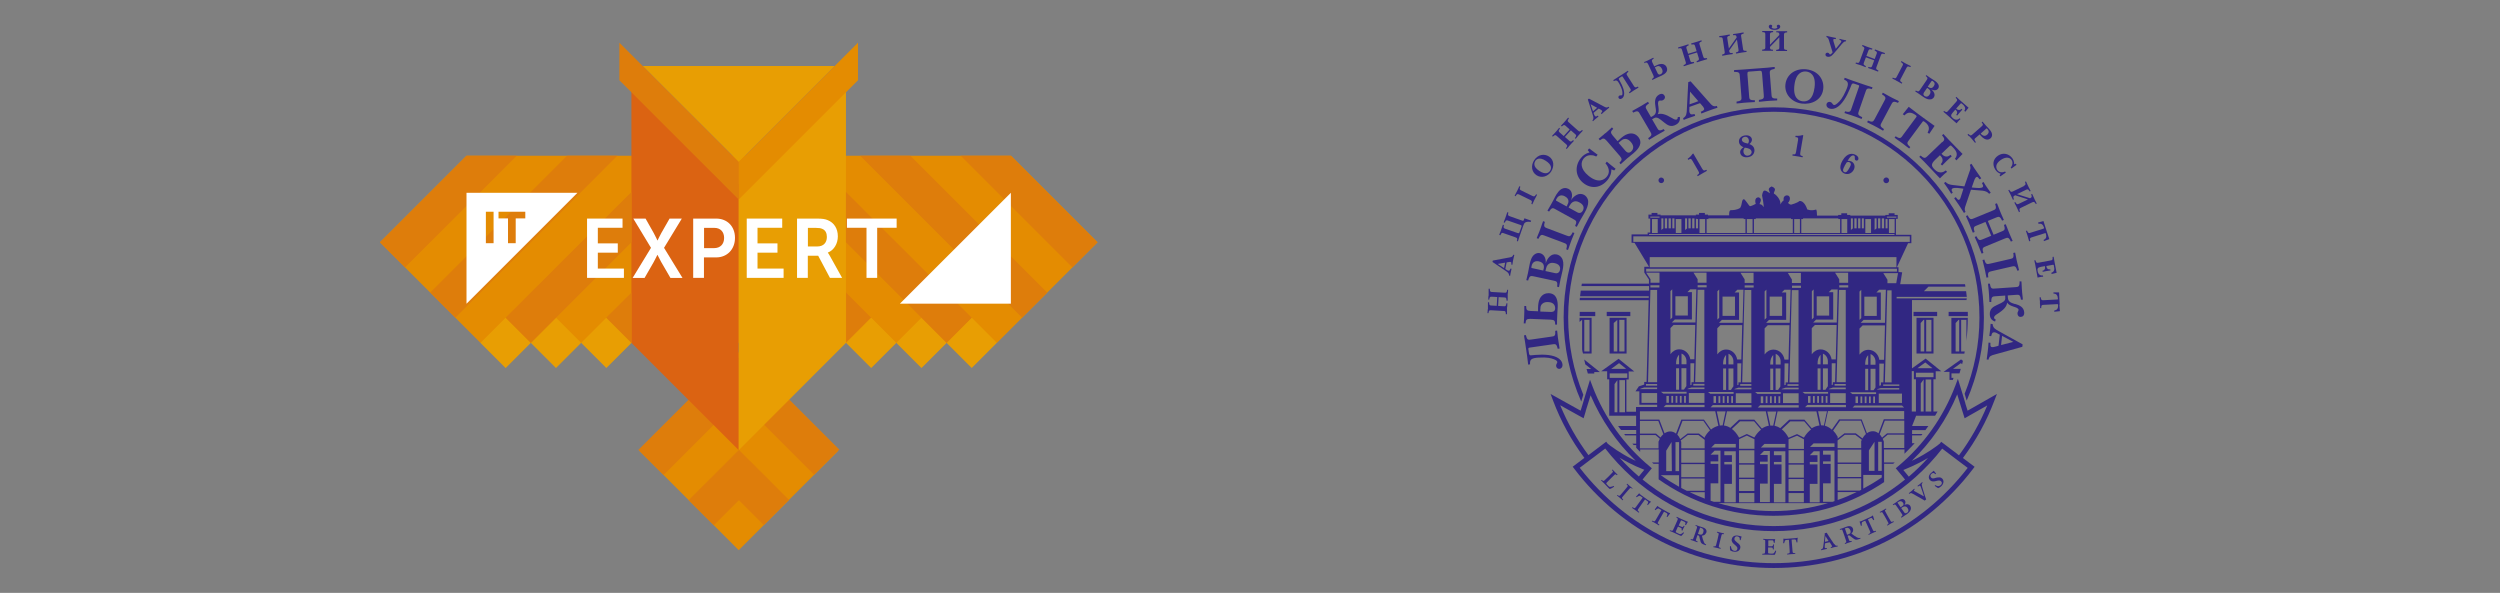 <?xml version="1.0" encoding="UTF-8"?>
<svg xmlns="http://www.w3.org/2000/svg" id="_Шар_1" data-name="Шар 1" viewBox="0 0 253 60">
  <rect x="0" y="0" width="253" height="60" fill="#808080" stroke="none"/>
  <defs>
    <style>
      .cls-1 {
        fill: #fff;
      }

      .cls-2 {
        fill: #e89e03;
      }

      .cls-3 {
        fill: #312782;
      }

      .cls-4 {
        fill: #e48c01;
      }

      .cls-5 {
        fill: #db6312;
      }

      .cls-6 {
        fill: #de7d0b;
      }
    </style>
  </defs>
  <g>
    <polygon class="cls-4" points="102.31 15.76 47.21 15.76 38.45 24.52 48.63 34.7 100.89 34.7 111.07 24.52 102.31 15.76"></polygon>
    <rect class="cls-4" x="67.67" y="38.57" width="14.18" height="14.18" transform="translate(-10.39 66.23) rotate(-45)"></rect>
    <polygon class="cls-6" points="84.94 45.5 75.26 35.82 74.79 36.29 74.32 35.82 64.6 45.53 67.15 48.07 74.78 40.44 82.39 48.05 84.94 45.5"></polygon>
    <polygon class="cls-6" points="79.85 50.59 74.78 45.53 74.76 45.56 69.69 50.62 72.24 53.16 74.78 50.62 77.3 53.14 79.85 50.59"></polygon>
    <polygon class="cls-6" points="88.16 32.15 85.62 29.61 85.62 34.7 88.16 32.15"></polygon>
    <polygon class="cls-5" points="74.76 45.56 63.9 34.7 63.9 7.8 74.76 18.66 74.76 45.56"></polygon>
    <polygon class="cls-2" points="74.76 45.56 85.61 34.7 85.61 7.8 74.76 18.66 74.76 45.56"></polygon>
    <polygon class="cls-2" points="74.76 16.39 65.04 6.68 84.47 6.68 74.76 16.39"></polygon>
    <rect class="cls-2" x="86.36" y="32.9" width="3.6" height="3.6" transform="translate(1.29 72.5) rotate(-45)"></rect>
    <rect class="cls-2" x="91.45" y="32.9" width="3.6" height="3.6" transform="translate(2.78 76.1) rotate(-45)"></rect>
    <rect class="cls-2" x="96.54" y="32.9" width="3.6" height="3.6" transform="translate(4.27 79.71) rotate(-45.01)"></rect>
    <rect class="cls-2" x="54.47" y="32.9" width="3.6" height="3.6" transform="translate(-8.06 49.95) rotate(-45)"></rect>
    <rect class="cls-2" x="49.37" y="32.9" width="3.6" height="3.6" transform="translate(-9.55 46.35) rotate(-45)"></rect>
    <rect class="cls-2" x="59.56" y="32.9" width="3.6" height="3.6" transform="translate(-6.56 53.56) rotate(-45.01)"></rect>
    <polygon class="cls-4" points="86.83 4.32 74.76 16.39 74.76 20.19 86.83 8.12 86.83 4.32"></polygon>
    <polygon class="cls-6" points="62.68 4.32 62.68 8.12 74.76 20.19 74.76 16.39 62.68 4.32"></polygon>
    <polygon class="cls-6" points="87.04 15.76 103.43 32.15 105.98 29.61 92.13 15.76 87.04 15.76"></polygon>
    <polygon class="cls-6" points="97.22 15.76 108.52 27.06 111.07 24.52 102.31 15.76 97.22 15.76"></polygon>
    <polygon class="cls-6" points="85.61 19.43 85.61 24.52 95.8 34.7 98.34 32.15 85.61 19.43"></polygon>
    <polygon class="cls-6" points="61.35 32.15 63.9 29.61 63.9 34.7 61.35 32.15"></polygon>
    <polygon class="cls-6" points="62.48 15.76 46.08 32.15 43.54 29.61 57.39 15.76 62.48 15.76"></polygon>
    <polygon class="cls-6" points="52.3 15.76 40.99 27.06 38.45 24.52 47.21 15.76 52.3 15.76"></polygon>
    <polygon class="cls-6" points="63.9 19.43 63.9 24.52 53.72 34.7 51.17 32.15 63.9 19.43"></polygon>
    <polygon class="cls-1" points="91.07 30.73 102.3 19.51 102.3 30.73 91.07 30.73"></polygon>
    <polygon class="cls-1" points="59.41 22.12 63 22.12 63 23.05 60.5 23.05 60.5 24.63 62.52 24.63 62.52 25.57 60.5 25.57 60.5 27.18 63.14 27.18 63.14 28.12 59.41 28.12 59.41 22.12"></polygon>
    <path class="cls-1" d="M65.88,25.08l-1.79-2.96h1.24l.83,1.47c.19,.35,.37,.74,.37,.74h.02s.17-.38,.37-.74l.84-1.47h1.24l-1.8,2.96,1.87,3.05h-1.22l-.94-1.62c-.19-.35-.37-.71-.37-.71h-.02s-.17,.36-.36,.71l-.93,1.62h-1.21l1.86-3.05Z"></path>
    <path class="cls-1" d="M70.15,22.12h2.32c1.13,0,1.91,.79,1.91,1.95s-.79,1.98-1.91,1.98h-1.23v2.07h-1.09v-6.01Zm2.12,2.99c.63,0,1.01-.41,1.01-1.03s-.37-1.02-.99-1.02h-1.04v2.05h1.02Z"></path>
    <polygon class="cls-1" points="75.57 22.12 79.16 22.12 79.16 23.05 76.66 23.05 76.66 24.63 78.68 24.63 78.68 25.57 76.66 25.57 76.66 27.18 79.3 27.18 79.3 28.12 75.57 28.12 75.57 22.12"></polygon>
    <path class="cls-1" d="M80.66,22.12h1.98c.59,0,.88,.05,1.13,.16,.62,.25,1.02,.83,1.02,1.64,0,.71-.37,1.39-1.01,1.64v.02s.08,.09,.2,.31l1.24,2.23h-1.23l-1.19-2.24h-1.05v2.24h-1.09v-6.01Zm2.07,2.82c.58,0,.95-.36,.95-.96,0-.38-.14-.69-.47-.82-.15-.07-.33-.1-.66-.1h-.79v1.88h.98Z"></path>
    <polygon class="cls-1" points="87.69 23.05 85.71 23.05 85.71 22.12 90.74 22.12 90.74 23.05 88.77 23.05 88.77 28.12 87.69 28.12 87.69 23.05"></polygon>
    <path class="cls-1" d="M47.21,19.51v11.23l11.23-11.23h-11.23Zm2.74,5.1h-.78v-3.18h.78v3.18Zm2.24-2.51v2.51h-.78v-2.51h-.96v-.67h2.71v.67h-.96Z"></path>
  </g>
  <g>
    <path class="cls-3" d="M152.52,29.39c-.04,.25-.12,.24-.29,.23l-1.2-.07c-.17,0-.25-.01-.26-.26v-.07s-.12,0-.12,0c0,.07,0,.14,0,.21,0,.07,0,.15,0,.22v.24c-.02,.07-.03,.15-.03,.22,0,.07-.01,.14-.01,.21h.11s0-.06,0-.06c.04-.25,.12-.24,.29-.23l.51,.03-.05,.89-.51-.03c-.17,0-.25-.01-.26-.26v-.07s-.12,0-.12,0c0,.07,0,.14,0,.21,0,.07,0,.15,0,.22v.24c-.02,.07-.03,.15-.03,.22,0,.07-.01,.14-.02,.21h.11s0-.06,0-.06c.04-.25,.12-.24,.29-.23l1.2,.07c.17,0,.25,.01,.26,.26v.07s.12,0,.12,0c0-.07,0-.14,0-.21,0-.07,0-.15,0-.22v-.24c.02-.07,.03-.15,.03-.22,0-.07,.01-.14,.01-.21h-.11s0,.06,0,.06c-.04,.25-.12,.24-.29,.23l-.54-.03,.05-.89,.54,.03c.17,0,.25,.01,.26,.26v.07s.12,0,.12,0c0-.07,0-.14,0-.21,0-.07,0-.15,0-.22v-.24c.02-.07,.03-.15,.03-.22,0-.07,.01-.14,.01-.21h-.11s0,.06,0,.06Z"></path>
    <path class="cls-3" d="M152.78,26.05l-1.71,.32-.03,.14,1.34,.91c.19,.13,.34,.22,.34,.47l.11,.02c0-.07,.03-.19,.05-.3l.09-.41-.11-.02-.03,.07c-.04,.1-.07,.17-.2,.14-.09-.02-.15-.07-.23-.13l-.06-.04,.13-.66,.1-.02c.18-.04,.25-.04,.3-.03,.1,.02,.08,.13,.08,.19v.08s.1,.02,.1,.02c.01-.08,.03-.22,.05-.31,.01-.06,.02-.11,.03-.16,.01-.06,.03-.13,.04-.19,.02-.1,.06-.25,.08-.34l-.11-.02c-.05,.22-.2,.24-.37,.27Zm-.57,1.08l-.64-.42,.75-.13-.11,.55Z"></path>
    <path class="cls-3" d="M154.91,22.45l.04-.12-.68-.24-.06,.17c-.03,.09-.06,.1-.15,.07l-1.25-.44c-.16-.06-.24-.08-.18-.32l.02-.06-.11-.04c-.02,.06-.05,.13-.07,.2-.02,.07-.04,.14-.07,.21l-.08,.23c-.02,.07-.05,.14-.08,.2-.03,.06-.05,.13-.07,.19l.11,.04,.03-.06c.1-.23,.18-.2,.34-.14l1.21,.42c.17,.06,.14,.12,.1,.21l-.18,.51c-.03,.09-.04,.16-.21,.1l-1.21-.42c-.16-.06-.24-.08-.18-.32l.02-.06-.11-.04c-.02,.07-.05,.13-.07,.2-.02,.07-.04,.14-.07,.21l-.08,.23c-.02,.07-.05,.14-.08,.2-.03,.06-.05,.13-.07,.19l.11,.04,.03-.06c.1-.23,.18-.2,.34-.14l1.14,.4c.16,.06,.24,.08,.18,.32l-.02,.06,.11,.04c.08-.25,.11-.33,.13-.4l.42-1.21c.09-.26,.21-.44,.73-.36Z"></path>
    <path class="cls-3" d="M153.41,19.8c.13-.21,.2-.17,.36-.1l1.08,.53c.15,.08,.23,.11,.14,.34l-.02,.06,.1,.05c.03-.06,.06-.12,.09-.19,.03-.07,.06-.13,.09-.2l.11-.21c.03-.06,.07-.13,.1-.19,.03-.06,.06-.12,.09-.18l-.1-.05-.03,.06c-.13,.21-.2,.17-.36,.1l-1.08-.53c-.15-.08-.23-.11-.14-.34l.02-.06-.1-.05c-.03,.06-.06,.12-.09,.19-.03,.07-.06,.13-.09,.2l-.11,.21c-.03,.06-.07,.13-.1,.19-.03,.06-.06,.12-.09,.18l.1,.05,.03-.06Z"></path>
    <path class="cls-3" d="M155.49,17.73c.52,.34,1.15,.13,1.48-.36,.32-.49,.33-1.17-.21-1.53-.46-.3-1.11-.23-1.5,.37-.35,.53-.28,1.18,.23,1.52Zm-.13-1.43c.11-.17,.42-.46,1.08-.02,.6,.39,.59,.74,.42,1.01-.12,.18-.43,.44-1.09,0-.65-.43-.51-.82-.4-.98Z"></path>
    <path class="cls-3" d="M157.2,13.78c.18-.17,.24-.11,.37,0l.9,.8c.13,.11,.19,.17,.04,.37l-.04,.05,.08,.08c.05-.05,.09-.1,.14-.16,.05-.06,.09-.11,.14-.17l.16-.18c.05-.05,.1-.11,.15-.16,.05-.05,.09-.1,.14-.15l-.08-.08-.05,.04c-.18,.17-.24,.11-.37,0l-.41-.36,.6-.67,.41,.36c.13,.11,.19,.17,.04,.37l-.04,.05,.08,.08c.05-.05,.09-.1,.13-.16,.05-.06,.09-.11,.14-.17l.16-.18c.05-.05,.1-.11,.15-.16,.05-.05,.09-.1,.14-.15l-.08-.08-.05,.05c-.18,.17-.24,.11-.37,0l-.9-.8c-.13-.11-.19-.17-.04-.37l.04-.05-.08-.08c-.05,.05-.09,.1-.14,.16-.05,.06-.09,.11-.14,.17l-.16,.18c-.05,.05-.1,.11-.15,.16-.05,.05-.09,.1-.14,.15l.08,.08,.05-.04c.18-.17,.24-.11,.37,0l.38,.34-.6,.67-.38-.34c-.13-.11-.19-.17-.04-.37l.04-.05-.08-.08c-.05,.05-.09,.1-.13,.16-.05,.06-.09,.11-.14,.17l-.16,.18c-.05,.05-.1,.11-.15,.16-.05,.05-.09,.1-.14,.15l.08,.08,.05-.05Z"></path>
    <path class="cls-3" d="M161.14,12.18l.07,.09s.14-.13,.23-.21l.33-.27-.07-.09-.06,.04c-.09,.05-.16,.09-.24-.01-.06-.07-.07-.15-.11-.24l-.02-.07,.51-.43,.09,.04c.17,.08,.22,.13,.25,.17,.07,.08-.01,.15-.06,.2l-.05,.06,.07,.09c.06-.06,.16-.15,.23-.21,.04-.04,.08-.07,.13-.11,.05-.04,.1-.08,.15-.12,.07-.06,.2-.16,.27-.22l-.07-.09c-.18,.14-.3,.07-.45-.01l-1.54-.81-.11,.09,.49,1.54c.07,.22,.13,.39-.02,.58Zm.49-1.27l-.42,.36-.24-.72,.66,.36Z"></path>
    <path class="cls-3" d="M163.37,8.19c.22-.11,.34-.03,.53,.33,.24,.45,.28,.68,.29,.88,.01,.19-.04,.23-.06,.24-.03,.02-.07,.01-.11,.01-.03,0-.08,0-.15,.03-.1,.07-.11,.18-.06,.25,.05,.08,.17,.14,.32,.04,.08-.05,.18-.15,.22-.33,.08-.39-.13-.93-.39-1.38l-.13-.23s-.04-.08,.05-.14l.23-.15s.06-.04,.11,.03l.74,1.16c.09,.14,.14,.21-.06,.37l-.05,.04,.06,.1c.06-.04,.12-.07,.17-.11,.06-.04,.12-.08,.18-.12l.2-.13c.06-.04,.12-.08,.19-.11,.06-.03,.12-.07,.17-.11l-.06-.1-.06,.03c-.22,.11-.26,.04-.36-.1l-.65-1.02c-.09-.14-.14-.21,.06-.37l.05-.04-.06-.1c-.06,.04-.12,.07-.17,.11-.06,.04-.12,.08-.18,.12l-.72,.46c-.06,.04-.12,.07-.41,.26l.06,.1,.05-.02Z"></path>
    <path class="cls-3" d="M166.46,6.36c.16-.06,.24-.06,.34,.15l.51,1.1c.1,.21,.05,.27-.1,.36l-.04,.02,.05,.1c.15-.08,.31-.16,.47-.23,.2-.09,.34-.15,.47-.21,.31-.15,.71-.41,.5-.86-.06-.14-.21-.32-.53-.32-.2,0-.39,.09-.54,.16-.06,.03-.12,.06-.18,.09l-.19-.4c-.1-.21-.05-.27,.1-.36l.04-.02-.05-.1c-.09,.04-.23,.12-.32,.16-.05,.02-.09,.04-.14,.07-.05,.02-.09,.04-.14,.07-.09,.04-.24,.11-.33,.14l.05,.1h.04Zm1.15,.39c.11-.05,.19-.09,.31-.05,.14,.05,.22,.17,.27,.27,.15,.33-.01,.49-.15,.55-.19,.09-.27-.07-.3-.13l-.27-.57s.09-.05,.14-.07Z"></path>
    <path class="cls-3" d="M169.91,4.89c.24-.05,.27,.03,.32,.19l.35,1.15c.05,.16,.08,.24-.15,.34l-.06,.02,.03,.11c.07-.02,.13-.04,.2-.06,.07-.02,.14-.05,.21-.07l.23-.07c.07-.02,.14-.04,.21-.06,.07-.02,.13-.04,.2-.06l-.03-.11h-.06c-.24,.06-.27-.02-.32-.18l-.16-.52,.86-.26,.16,.52c.05,.16,.08,.24-.15,.34l-.06,.03,.03,.11c.07-.02,.13-.04,.2-.06,.07-.02,.14-.05,.21-.07l.23-.07c.07-.02,.14-.04,.21-.06,.07-.02,.13-.04,.2-.06l-.03-.11h-.06c-.24,.06-.27-.02-.32-.18l-.35-1.15c-.05-.16-.08-.24,.15-.34l.06-.02-.03-.11c-.07,.02-.13,.04-.2,.06-.07,.02-.14,.05-.21,.07l-.23,.07c-.07,.02-.14,.04-.21,.06-.07,.02-.13,.04-.2,.06l.03,.11h.06c.24-.06,.27,.02,.32,.18l.15,.49-.86,.26-.15-.49c-.05-.16-.08-.24,.15-.34l.06-.02-.03-.11c-.07,.02-.13,.04-.2,.06-.07,.02-.14,.05-.21,.07l-.23,.07c-.07,.02-.14,.04-.21,.06-.07,.02-.13,.04-.2,.06l.03,.11h.06Z"></path>
    <path class="cls-3" d="M174.07,3.77c.25-.01,.26,.07,.28,.24l.18,1.19c.03,.17,.04,.25-.2,.31l-.06,.02,.02,.11c.07,0,.14-.02,.2-.03,.07-.01,.14-.03,.21-.04l.24-.04c.07-.01,.14-.02,.22-.03,.07,0,.14-.02,.2-.03l-.02-.11h-.07c-.15,.01-.25,.02-.28-.2v-.04s.79-1.12,.79-1.12l.15,.98c.03,.17,.04,.25-.2,.31l-.06,.02,.02,.11c.07-.01,.14-.02,.2-.03,.07-.01,.14-.03,.21-.04l.24-.04c.07-.01,.15-.02,.22-.03,.07,0,.14-.02,.2-.03l-.02-.11h-.07c-.25,.02-.26-.07-.28-.23l-.18-1.19c-.03-.17-.04-.25,.2-.31l.06-.02-.02-.11c-.07,.01-.14,.02-.2,.03-.07,.01-.14,.03-.21,.04l-.24,.04c-.07,.01-.15,.02-.22,.03-.07,0-.14,.02-.2,.03l.02,.11h.07c.15-.01,.25-.02,.28,.21v.02s-.79,1.12-.79,1.12l-.15-.98c-.03-.17-.04-.25,.2-.31l.06-.02-.02-.11c-.07,.01-.14,.02-.2,.03-.07,.01-.14,.03-.21,.04l-.24,.04c-.07,.01-.15,.02-.22,.03-.07,0-.14,.02-.2,.03l.02,.11h.07Z"></path>
    <path class="cls-3" d="M179.59,3.02c.38,0,.57-.17,.57-.32,0-.1-.07-.2-.18-.2-.09,0-.17,.06-.17,.14,0,.02,0,.05,.02,.06,.02,.02,.04,.04,.04,.06,0,.06-.1,.14-.29,.14-.18,0-.29-.08-.29-.14,0-.02,.02-.04,.04-.06,.01-.02,.02-.04,.02-.06,0-.08-.07-.14-.17-.14-.11,0-.18,.09-.18,.2,0,.15,.19,.32,.57,.32Z"></path>
    <path class="cls-3" d="M178.76,5.14h.24c.07,0,.15,0,.22,0,.07,0,.14,0,.21,0v-.11s-.07,0-.07,0c-.15-.01-.24-.02-.24-.24v-.04l.95-.98v.99c0,.17,0,.25-.25,.28h-.07s0,.12,0,.12c.07,0,.14,0,.21,0,.07,0,.15,0,.22,0h.24c.07,0,.15,0,.22,0,.07,0,.14,0,.21,0v-.11s-.07,0-.07,0c-.25-.02-.24-.11-.24-.28v-1.21c0-.17,0-.25,.25-.28h.07s0-.12,0-.12c-.07,0-.14,0-.21,0-.07,0-.15,0-.22,0h-.24c-.07,0-.15,0-.22,0-.07,0-.14,0-.21,0v.11s.07,0,.07,0c.15,.01,.24,.02,.24,.25v.02s-.95,.99-.95,.99v-.99c0-.17,0-.25,.25-.28h.07s0-.12,0-.12c-.07,0-.14,0-.21,0-.07,0-.15,0-.22,0h-.24c-.07,0-.15,0-.22,0-.07,0-.14,0-.21,0v.11s.07,0,.07,0c.25,.02,.24,.11,.24,.28v1.21c0,.17,0,.25-.25,.28h-.07s0,.12,0,.12c.07,0,.14,0,.21,0,.07,0,.15,0,.22,0Z"></path>
    <path class="cls-3" d="M184.93,5.74c.35,.08,.56-.22,.8-.5l.44-.52c.36-.43,.46-.56,.64-.53l.02-.11-.36-.07c-.1-.02-.22-.05-.3-.08l-.02,.11c.17,.03,.2,.11,.19,.17-.02,.08-.11,.18-.56,.73l-.23-.75s-.03-.13-.02-.17c.02-.1,.12-.08,.2-.07h.05s.02-.11,.02-.11l-.49-.1c-.14-.03-.34-.08-.46-.11l-.02,.11c.12,.05,.2,.14,.24,.28l.39,1.28-.06,.07c-.05,.06-.13,.15-.2,.14-.04,0-.06-.05-.09-.09-.02-.03-.05-.07-.12-.08-.12-.03-.23,.03-.25,.15-.02,.1,.04,.22,.21,.26Z"></path>
    <path class="cls-3" d="M188.18,6.56l.22,.08c.07,.03,.14,.05,.2,.08,.06,.03,.13,.05,.19,.08l.04-.11-.06-.03c-.22-.11-.19-.19-.13-.35l.19-.51,.84,.31-.19,.51c-.06,.16-.09,.24-.33,.17l-.06-.02-.04,.11c.06,.02,.13,.05,.19,.07,.07,.02,.14,.05,.21,.07l.22,.08c.07,.03,.14,.05,.2,.08,.06,.03,.13,.05,.19,.07l.04-.11-.06-.03c-.22-.11-.19-.19-.13-.35l.42-1.13c.06-.16,.09-.24,.33-.17l.06,.02,.04-.11c-.06-.02-.13-.05-.19-.07-.07-.02-.14-.05-.21-.07l-.22-.08c-.07-.03-.14-.05-.2-.08-.06-.03-.13-.05-.19-.07l-.04,.11,.06,.03c.22,.11,.19,.19,.13,.35l-.18,.48-.84-.31,.18-.48c.06-.16,.09-.24,.33-.17l.06,.02,.04-.11c-.06-.02-.13-.05-.19-.07-.07-.02-.14-.05-.21-.07l-.22-.08c-.07-.02-.14-.05-.2-.08-.06-.03-.13-.05-.19-.07l-.04,.11,.06,.03c.22,.11,.19,.19,.13,.35l-.42,1.13c-.06,.16-.09,.24-.33,.17l-.06-.02-.04,.11c.06,.02,.13,.05,.19,.07,.07,.02,.14,.05,.21,.07Z"></path>
    <path class="cls-3" d="M191.88,8.15l.21,.11c.06,.03,.13,.07,.19,.11,.06,.03,.12,.07,.18,.1l.05-.1-.06-.04c-.21-.14-.17-.21-.09-.36l.56-1.07c.08-.15,.11-.23,.35-.13l.06,.02,.05-.1c-.06-.03-.12-.06-.18-.09-.06-.03-.13-.06-.2-.1l-.21-.11c-.06-.03-.13-.07-.19-.11-.06-.03-.12-.07-.18-.1l-.05,.1,.06,.04c.21,.14,.17,.21,.09,.36l-.56,1.07c-.08,.15-.11,.23-.35,.13l-.06-.03-.05,.1c.06,.03,.12,.06,.18,.09,.06,.03,.13,.06,.2,.1Z"></path>
    <path class="cls-3" d="M195.4,10.06c.12-.03,.23-.1,.3-.2,.2-.3-.02-.63-.25-.81,.33,.16,.57,.08,.69-.09,.06-.08,.08-.19,.06-.29-.04-.25-.31-.44-.45-.53-.15-.1-.3-.19-.45-.29-.18-.13-.1-.07-.36-.25l-.06,.09,.05,.04c.19,.16,.14,.23,.05,.37l-.68,1c-.1,.14-.14,.21-.36,.09l-.06-.03-.06,.09c.1,.06,.28,.18,.41,.27,.34,.24,.78,.62,1.16,.53Zm.07-1.84s.04-.07,.1-.03l.05,.03c.18,.12,.22,.3,.08,.5-.21,.31-.44,.16-.53,.1l-.08-.05,.37-.55Zm-.77,1.15l.33-.48,.11,.08c.36,.25,.19,.52,.13,.61-.21,.31-.44,.18-.5,.14-.2-.14-.09-.31-.07-.34Z"></path>
    <path class="cls-3" d="M198,12.48l.12-.14c.09-.11,.2-.22,.28-.29l-.09-.08c-.3,.28-.57,.08-.69-.02-.19-.17-.24-.29,0-.56l.26-.3,.06,.05c.14,.12,.18,.31,.03,.48l.09,.08,.26-.31,.27-.3-.09-.08c-.14,.17-.34,.15-.48,.03l-.06-.05,.4-.45c.1-.11,.1-.12,.2-.03l.05,.04c.15,.13,.39,.36,.18,.67l.1,.09c.09-.12,.16-.2,.33-.41l-.93-.81c-.11-.1,0-.01-.31-.29l-.07,.09,.05,.05c.17,.18,.11,.24,0,.37l-.8,.9c-.11,.13-.17,.19-.37,.05l-.05-.04-.07,.09c.31,.27,.21,.17,.32,.27l1.01,.9Z"></path>
    <path class="cls-3" d="M199.28,13.77c.05,.05,.1,.11,.15,.16l.16,.18c.05,.06,.1,.12,.15,.18,.05,.06,.09,.11,.14,.17l.08-.08-.04-.05c-.18-.25-.08-.3,.03-.39l.39-.34,.12,.14c.51,.58,.86,.37,.98,.26,.18-.16,.28-.48-.11-.91l-.37-.4c-.08-.09-.15-.17-.33-.38l-.09,.07,.04,.05c.15,.2,.08,.25-.05,.37l-.91,.8c-.13,.11-.19,.17-.37,0l-.05-.05-.09,.08c.05,.05,.09,.1,.14,.15Zm1.69-.73c.07-.06,.09-.06,.17,.03,.24,.28,.05,.48-.04,.56-.26,.23-.48,.07-.6-.05-.02-.02-.04-.05-.05-.07l.52-.46Z"></path>
    <path class="cls-3" d="M202.47,17.59l-.11,.15,.07,.11,.29-.2,.27-.18-.07-.11c-.24,.11-.59,.14-.79-.15-.12-.18-.27-.6,.36-1.03,.57-.38,.93-.21,1.08,.01,.09,.13,.13,.3,.06,.51-.03,.09-.08,.17-.15,.25l.08,.11,.51-.38-.07-.11-.17,.06c.01-.27-.08-.45-.16-.58-.34-.5-.96-.65-1.47-.3-.52,.35-.6,.93-.26,1.44,.11,.16,.28,.33,.54,.4Z"></path>
    <path class="cls-3" d="M204.82,18.83l-1.09,.53c-.15,.07-.23,.11-.36-.1l-.03-.06-.1,.05c.03,.06,.06,.12,.09,.18,.03,.06,.07,.13,.1,.19l.1,.21c.03,.06,.06,.13,.09,.2,.03,.06,.06,.13,.09,.19l.1-.05-.02-.06c-.05-.14-.09-.23,.11-.33l.03-.02,1.3,.42-.89,.43c-.15,.07-.23,.11-.36-.1l-.03-.06-.1,.05c.03,.06,.06,.12,.09,.18,.03,.06,.07,.13,.1,.19l.1,.21c.03,.06,.06,.13,.09,.2,.03,.06,.06,.12,.09,.19l.1-.05-.02-.06c-.09-.23,0-.27,.14-.34l1.09-.53c.15-.07,.23-.11,.36,.1l.03,.06,.1-.05c-.03-.06-.06-.12-.09-.18-.03-.06-.07-.13-.1-.19l-.1-.22c-.03-.06-.06-.13-.09-.2-.03-.06-.06-.12-.09-.19l-.1,.05,.02,.06c.05,.14,.09,.23-.12,.33h-.02s-1.31-.41-1.31-.41l.89-.43c.15-.07,.23-.11,.36,.1l.03,.06,.1-.05c-.03-.06-.06-.12-.09-.18-.03-.06-.07-.13-.1-.19l-.1-.21c-.03-.06-.06-.13-.09-.2-.03-.06-.06-.12-.09-.19l-.1,.05,.02,.06c.09,.23,0,.27-.14,.34Z"></path>
    <path class="cls-3" d="M207.04,23.65c.1,.33,.02,.5-.17,.6l-.06,.03,.04,.12c.16-.06,.26-.1,.54-.2l-.21-.64-.18-.55-.2-.64c-.28,.08-.39,.11-.55,.15l.04,.12h.07c.21-.03,.38,.06,.49,.38,.03,.1,0,.1-.08,.13l-1.27,.4c-.16,.05-.24,.08-.34-.15l-.03-.06-.11,.03c.02,.07,.04,.13,.07,.2,.02,.07,.05,.14,.07,.21l.07,.23c.02,.07,.04,.14,.06,.21,.02,.07,.04,.13,.06,.2l.11-.03v-.06c-.07-.24,.01-.27,.18-.32l1.27-.4c.08-.03,.11-.04,.14,.06Z"></path>
    <path class="cls-3" d="M206.74,27.88c-.41,.04-.5-.29-.53-.44-.05-.25-.01-.37,.35-.44l.39-.07v.07c.05,.18-.04,.36-.25,.4l.02,.11,.39-.08,.4-.06-.02-.11c-.22,.04-.36-.09-.39-.27v-.07s.58-.11,.58-.11c.14-.03,.15-.03,.18,.1v.06c.05,.2,.1,.52-.26,.63l.02,.13c.15-.04,.25-.06,.51-.12l-.23-1.21c-.03-.14,0-.01-.07-.42l-.11,.02v.07c.03,.25-.06,.26-.22,.29l-1.18,.22c-.17,.03-.25,.05-.32-.19l-.02-.06-.11,.02c.08,.41,.06,.26,.09,.41l.24,1.33,.18-.04c.14-.03,.29-.05,.39-.05l-.02-.11Z"></path>
    <path class="cls-3" d="M208.44,30.84l-.03-.58-.03-.67c-.29,0-.4,.01-.57,0v.12s.07,0,.07,0c.21,.03,.36,.16,.38,.5,0,.1-.02,.1-.11,.1l-1.33,.07c-.17,0-.25,.02-.29-.23v-.07s-.12,0-.12,0c0,.07,0,.14,.01,.21,0,.07,.01,.15,.02,.22v.24c.02,.07,.02,.15,.02,.22,0,.07,0,.14,0,.21h.11s0-.07,0-.07c.01-.25,.09-.25,.26-.26l1.33-.07c.08,0,.11-.02,.12,.09,.02,.34-.11,.49-.32,.54l-.07,.02v.12c.17-.02,.28-.03,.57-.06l-.05-.67Z"></path>
    <path class="cls-3" d="M200.77,32.13c0-11.73-9.54-21.27-21.27-21.27s-21.26,9.54-21.26,21.27c0,3.03,.64,5.9,1.78,8.51l.21-.69c-.99-2.42-1.53-5.06-1.53-7.83,0-11.47,9.33-20.81,20.81-20.81s20.81,9.33,20.81,20.81c0,2.73-.53,5.34-1.5,7.73l.21,.69c1.12-2.58,1.74-5.43,1.74-8.42Z"></path>
    <path class="cls-3" d="M198.9,40.83l-.2-.67-.56-1.82-.26,.69c-1.2,3.18-3.22,6.02-5.84,8.2l-.19,.16,.11,.13,.29,.35,.34,.41,.2,.25c-3.72,3.03-8.36,4.71-13.28,4.71s-9.56-1.68-13.28-4.71l.2-.25,.34-.41,.29-.35,.11-.13-.19-.16c-2.6-2.16-4.61-4.96-5.81-8.11l-.26-.69-.55,1.81-.2,.67-.2,.65-3.04-1.69,.24,.64c.78,2.08,1.85,4.04,3.18,5.83l-1.18,.89,.15,.2c4.85,6.39,12.21,10.05,20.19,10.05s15.33-3.66,20.18-10.04l.15-.2-1.18-.89c1.33-1.79,2.41-3.75,3.19-5.83l.25-.65-2.97,1.69-.23-.74Zm-19.39,16.16c-7.74,0-14.88-3.51-19.64-9.65l1.08-.82,.26-.19,1.24-.94c.81,1.04,1.71,2,2.66,2.86,3.93,3.53,8.99,5.5,14.39,5.5s10.47-1.97,14.39-5.5c.96-.86,1.85-1.81,2.66-2.85l1.24,.94,.25,.19,1.09,.82c-4.75,6.13-11.89,9.64-19.63,9.64Zm-13.12-9.43l-.34,.41-.2,.25c-.68-.59-1.34-1.22-1.95-1.9,.27,.16,.57,.33,.9,.5,.46,.24,.98,.48,1.55,.7,.02,0,.04,.01,.06,.02h-.01Zm26.23,0s.04-.02,.06-.02c.57-.23,1.09-.47,1.54-.7,.33-.17,.64-.34,.9-.5-.61,.68-1.27,1.31-1.95,1.9l-.2-.25-.34-.41v-.02Zm-32.15-5.95l.2-.64,.3-.97c1.06,2.49,2.62,4.76,4.57,6.64-.13-.06-.25-.12-.37-.18-.62-.31-1.13-.62-1.53-.88-.55-.36-.88-.63-.95-.69l-.14-.19-.12,.09-1.52,1.15-.16,.12c-1.16-1.56-2.12-3.26-2.86-5.05l2.37,1.32,.22-.72Zm37.62,4.34l-1.52-1.15-.12-.09-.14,.18c-.07,.06-.4,.33-.95,.69-.4,.26-.91,.57-1.52,.88-.12,.06-.24,.12-.37,.18,1.98-1.91,3.55-4.2,4.6-6.73l.3,.97,.2,.65,.25,.8,2.29-1.3c-.74,1.79-1.7,3.48-2.86,5.05l-.16-.12Z"></path>
    <path class="cls-3" d="M157.6,36.63c0,.06-.03,.12-.06,.17-.02,.04-.07,.12-.06,.25,.03,.2,.2,.3,.35,.28,.15-.02,.33-.17,.29-.47-.02-.16-.1-.38-.36-.57-.54-.4-1.52-.44-2.39-.37l-.45,.04c-.05,0-.15,0-.18-.17l-.07-.46c0-.07-.01-.13,.12-.15l2.3-.33c.28-.04,.42-.07,.52,.34l.03,.11,.19-.03c-.02-.12-.03-.23-.05-.34-.02-.12-.05-.24-.06-.36l-.06-.4c-.02-.12-.03-.25-.04-.37-.01-.12-.03-.23-.04-.35l-.19,.03v.11c.03,.42-.11,.44-.4,.48l-2.02,.29c-.29,.04-.42,.07-.52-.34l-.03-.11-.19,.03c.02,.12,.03,.23,.05,.34,.02,.12,.05,.24,.06,.36l.21,1.44c.02,.11,.03,.24,.1,.82l.19-.03v-.09c-.02-.41,.18-.55,.87-.59,.87-.05,1.24,.05,1.55,.17,.3,.11,.33,.23,.33,.26Z"></path>
    <path class="cls-3" d="M154.39,32.67c.03-.3,.1-.41,.49-.4l2.05,.08c.39,.02,.44,.13,.45,.43v.07s.19,0,.19,0c0-.29,0-.59,.02-.88,.01-.37,.04-.63,.05-.88,.02-.59-.06-1.39-.91-1.42-.26,0-.65,.07-.9,.55-.15,.3-.17,.65-.18,.94,0,.12,0,.23,0,.34l-.75-.03c-.39-.01-.44-.13-.45-.43v-.07s-.19,0-.19,0c0,.16,0,.44,0,.61,0,.09,0,.18-.01,.27,0,.09,0,.18-.01,.27,0,.17-.03,.45-.04,.61h.19s0-.06,0-.06Zm1.5-1.41c0-.2,.02-.35,.17-.5,.18-.18,.43-.2,.61-.19,.61,.02,.72,.4,.71,.65-.01,.35-.32,.35-.43,.35l-1.07-.04c0-.09,0-.18,0-.26Z"></path>
    <path class="cls-3" d="M157.58,29.02l.19,.04c.04-.19,.1-.55,.16-.82,.15-.69,.48-1.61,.11-2.15-.11-.17-.3-.3-.5-.34-.59-.13-.98,.43-1.11,.9,.04-.61-.24-.95-.59-1.03-.17-.04-.35,0-.49,.09-.37,.22-.49,.76-.55,1.04-.06,.29-.11,.59-.17,.88-.08,.36-.05,.2-.17,.72l.19,.04,.03-.11c.13-.4,.26-.37,.55-.31l1.99,.43c.28,.06,.42,.09,.37,.5v.11Zm-1.37-1.8l-.03,.16-1.09-.24c-.09-.02-.14-.02-.11-.14l.02-.1c.08-.35,.34-.53,.73-.45,.61,.13,.52,.59,.49,.77Zm1.16,.42l-.97-.21,.05-.22c.16-.73,.7-.62,.89-.58,.62,.13,.56,.58,.53,.69-.09,.4-.43,.34-.5,.32Z"></path>
    <path class="cls-3" d="M158.53,25.12l-.03,.11,.18,.07c.04-.11,.08-.22,.12-.33,.04-.12,.08-.24,.12-.35l.14-.38c.04-.11,.09-.23,.14-.34,.05-.11,.09-.22,.13-.32l-.18-.07-.05,.1c-.19,.38-.32,.32-.59,.22l-1.91-.72c-.27-.1-.4-.15-.29-.55l.03-.11-.18-.07c-.04,.11-.08,.22-.12,.33-.04,.12-.08,.24-.12,.35l-.14,.38c-.04,.11-.09,.23-.14,.34-.05,.11-.09,.22-.13,.32l.18,.07,.05-.1c.19-.38,.32-.32,.59-.22l1.91,.72c.27,.1,.4,.15,.29,.55Z"></path>
    <path class="cls-3" d="M158.71,19.11c-.15-.08-.33-.1-.49-.06-.42,.1-.69,.59-.83,.84-.14,.26-.27,.54-.42,.79-.19,.32-.11,.18-.37,.64l.17,.09,.06-.09c.24-.35,.36-.27,.61-.13l1.79,.99c.25,.14,.38,.2,.21,.59l-.04,.1,.17,.09c.09-.17,.26-.5,.39-.74,.35-.62,.92-1.41,.73-2.03-.06-.19-.2-.37-.38-.47-.53-.29-1.06,.13-1.32,.54,.22-.57,.05-.98-.26-1.15Zm-.09,1.64l-.08,.14-.98-.54c-.08-.04-.13-.06-.07-.17l.05-.09c.17-.31,.48-.41,.83-.22,.55,.3,.33,.72,.24,.87Zm1.25-.25c.56,.31,.37,.71,.31,.82-.2,.36-.51,.2-.57,.16l-.87-.48,.11-.2c.36-.65,.85-.4,1.02-.3Z"></path>
    <path class="cls-3" d="M159.99,15.99c-.65,.8-.57,1.87,.23,2.52,.81,.66,1.8,.51,2.46-.29,.21-.26,.4-.61,.39-1.08l.29,.11,.14-.17-.47-.37-.42-.35-.14,.17c.3,.33,.53,.88,.14,1.35-.24,.29-.84,.73-1.84-.08-.9-.73-.79-1.4-.51-1.75,.17-.21,.42-.37,.8-.34,.16,0,.32,.05,.48,.13l.14-.18-.86-.64-.14,.17,.18,.24c-.45,.11-.7,.35-.86,.55Z"></path>
    <path class="cls-3" d="M162.45,13.48c-.07,.06-.13,.12-.2,.18-.13,.11-.35,.29-.47,.39l.13,.15,.06-.04c.24-.18,.37-.21,.62,.08l1.34,1.55c.25,.29,.21,.42,0,.63l-.05,.05,.13,.15c.21-.2,.44-.4,.66-.59,.28-.24,.48-.4,.68-.56,.44-.38,.97-.99,.42-1.64-.17-.19-.5-.43-1.01-.28-.33,.09-.59,.32-.81,.51-.09,.08-.17,.15-.25,.23l-.49-.57c-.25-.29-.21-.42,0-.63l.05-.05-.13-.15c-.12,.11-.32,.3-.45,.41-.07,.06-.13,.12-.2,.18Zm1.56,.8c.15-.13,.27-.23,.48-.22,.25,0,.44,.18,.56,.32,.4,.46,.2,.8,0,.97-.26,.23-.48,0-.55-.08l-.7-.81c.06-.06,.13-.12,.2-.18Z"></path>
    <path class="cls-3" d="M165.48,11.06c-.1,.05-.2,.11-.3,.17l.1,.17,.1-.05c.38-.18,.45-.05,.59,.2l1.03,1.76c.14,.25,.22,.37-.12,.61l-.09,.06,.1,.17c.1-.06,.2-.12,.3-.18,.1-.07,.21-.13,.31-.19l.35-.2c.1-.06,.22-.12,.32-.18,.1-.05,.2-.11,.3-.17l-.1-.17-.1,.05c-.38,.18-.45,.05-.59-.2l-.49-.84,.16-.09c.18-.11,.36-.14,.69,.12l.42,.33c.27,.21,.63,.5,1.18,.17,.14-.08,.44-.3,.36-.77l-.21,.02c0,.1-.01,.18-.09,.23-.15,.09-.37-.06-.47-.12-.72-.43-1.11-.51-1.47-.4h0c.08-.13,.14-.29,.07-.78-.03-.2-.09-.49,.07-.58,.06-.04,.14-.02,.23-.02,.05,0,.11-.01,.18-.05,.14-.08,.25-.26,.14-.45-.1-.17-.29-.26-.56-.1-.48,.28-.42,.8-.36,1.19,.07,.42,.13,.74-.24,.96l-.21,.12-.41-.71c-.14-.25-.22-.37,.12-.61l.09-.06-.1-.17c-.1,.06-.2,.12-.3,.18-.1,.07-.21,.13-.31,.19l-.35,.2c-.1,.06-.22,.12-.32,.18Z"></path>
    <path class="cls-3" d="M170.85,8.32l-.14,2.74c-.02,.39-.02,.69-.38,.9l.06,.18c.11-.05,.3-.13,.48-.19l.68-.23-.06-.18-.12,.02c-.17,.03-.3,.05-.38-.16-.05-.14-.03-.29-.02-.45v-.13s1.07-.38,1.07-.38l.11,.12c.22,.23,.27,.33,.3,.41,.06,.17-.11,.23-.21,.28l-.12,.06,.06,.18c.13-.05,.35-.14,.49-.19,.09-.03,.18-.06,.27-.1,.1-.04,.2-.07,.3-.11,.16-.06,.41-.14,.57-.19l-.06-.18c-.37,.12-.52-.08-.71-.29l-1.95-2.2-.23,.08Zm.13,2.24l.05-1.29,.84,.97-.89,.32Z"></path>
    <path class="cls-3" d="M179.49,6.99l.11-.02v-.19c-.13,0-.25,.02-.36,.03-.12,.01-.25,.03-.37,.04l-2.66,.2c-.12,0-.25,.01-.37,.02-.12,0-.23,.01-.35,.02v.19s.13,0,.13,0c.42,0,.43,.15,.45,.44l.16,2.04c.02,.29,.04,.43-.38,.5l-.11,.02v.19c.13,0,.25-.02,.36-.03,.12-.01,.25-.03,.37-.04l.4-.03c.12,0,.25-.01,.37-.02,.12,0,.23-.01,.35-.02v-.19s-.13,0-.13,0c-.42,0-.43-.15-.45-.44l-.17-2.16c-.02-.31,.09-.29,.26-.3l.92-.07c.16-.01,.27-.05,.3,.26l.17,2.16c.02,.29,.04,.43-.38,.5l-.11,.02v.19c.13,0,.25-.02,.36-.03,.12-.01,.25-.03,.37-.04l.4-.03c.12,0,.25-.01,.37-.02,.12,0,.23-.01,.35-.02v-.19s-.13,0-.13,0c-.42,0-.43-.15-.45-.44l-.16-2.03c-.02-.29-.04-.43,.38-.5Z"></path>
    <path class="cls-3" d="M182.34,10.48c.99,.13,2.03-.36,2.17-1.45,.12-.93-.47-1.86-1.67-2.01-1.07-.14-2.01,.45-2.15,1.48-.14,1.04,.65,1.85,1.64,1.98Zm-.74-1.9c.17-1.3,.87-1.38,1.2-1.34,.34,.04,1.01,.3,.83,1.63-.16,1.2-.7,1.45-1.23,1.38-.36-.05-.98-.33-.8-1.67Z"></path>
    <path class="cls-3" d="M186.62,8.05l.08,.04c.37,.18,.4,.42,.12,1.05-.35,.8-.61,1.08-.86,1.3-.24,.22-.35,.19-.39,.18-.05-.02-.09-.08-.13-.13-.03-.04-.08-.12-.19-.16-.2-.07-.35,.04-.4,.18-.05,.14,0,.37,.28,.47,.15,.05,.38,.08,.67-.06,.6-.29,1.09-1.15,1.42-1.96l.17-.42s.07-.14,.23-.08l.44,.15c.07,.02,.12,.05,.07,.17l-.76,2.2c-.09,.27-.14,.41-.54,.31l-.11-.03-.06,.18c.11,.04,.22,.08,.33,.11,.12,.03,.24,.07,.35,.11l.38,.13c.11,.04,.23,.09,.35,.13,.11,.04,.22,.08,.33,.12l.06-.18-.1-.05c-.38-.18-.33-.31-.24-.58l.67-1.93c.09-.27,.14-.41,.54-.31l.11,.03,.06-.18c-.11-.04-.22-.08-.33-.11-.12-.03-.24-.07-.35-.11l-1.37-.47c-.11-.04-.22-.08-.77-.28l-.06,.18Z"></path>
    <path class="cls-3" d="M190.46,9.55l.09,.06c.35,.23,.28,.36,.14,.61l-.96,1.8c-.14,.25-.2,.38-.59,.22l-.1-.04-.09,.17c.1,.05,.21,.11,.31,.16,.11,.05,.22,.11,.33,.16l.36,.19c.11,.06,.22,.12,.32,.18,.1,.06,.2,.11,.3,.17l.09-.17-.09-.06c-.35-.23-.28-.36-.14-.61l.96-1.8c.13-.25,.2-.38,.59-.22l.1,.04,.09-.17c-.1-.05-.21-.11-.31-.16-.11-.05-.22-.11-.33-.16l-.36-.19c-.11-.06-.22-.12-.32-.18-.1-.06-.2-.11-.31-.17l-.09,.17Z"></path>
    <path class="cls-3" d="M192.55,13.72c-.17,.23-.25,.35-.61,.13l-.1-.06-.11,.15c.09,.07,.19,.14,.28,.2,.1,.07,.21,.14,.3,.21l.33,.24c.1,.07,.2,.15,.29,.23,.09,.07,.18,.14,.28,.21l.11-.15-.08-.07c-.31-.28-.23-.39-.06-.62l1.34-1.81c.08-.11,.1-.16,.24-.06,.47,.34,.52,.67,.36,1l-.05,.1,.17,.12c.15-.24,.26-.39,.54-.8l-.92-.66-.79-.58-.91-.69c-.31,.39-.42,.54-.6,.75l.17,.12,.08-.08c.26-.25,.59-.29,1.06,.05,.14,.1,.1,.14,.02,.25l-1.34,1.81Z"></path>
    <path class="cls-3" d="M196.55,14.37l-1.47,1.41c-.21,.2-.31,.3-.63,.03l-.08-.07-.14,.13c.49,.5,.33,.32,.51,.51l1.58,1.67,.22-.22c.17-.18,.37-.34,.51-.44l-.14-.14c-.54,.43-.98,.06-1.16-.13-.3-.31-.36-.51,.09-.95l.48-.46,.09,.09c.22,.23,.26,.55-.01,.81l.14,.14,.48-.48,.5-.46-.14-.14c-.27,.26-.59,.21-.81-.02l-.09-.09,.73-.7c.18-.17,.19-.19,.35-.02l.08,.08c.24,.25,.61,.66,.2,1.15l.15,.16c.18-.2,.3-.32,.62-.65l-1.45-1.49c-.17-.18,0-.02-.49-.53l-.14,.13,.07,.09c.26,.33,.16,.42-.05,.62Z"></path>
    <path class="cls-3" d="M198.79,18.86c-1.14-.16-1.57-.08-1.9-.45l-.16,.11,.3,.42c.12,.16,.34,.53,.43,.67l.16-.11-.04-.07c-.08-.15-.12-.26,0-.35,.04-.03,.2-.13,1.02,0l.1,.02-.26,.81c-.03,.1-.07,.24-.15,.29-.13,.09-.22-.07-.31-.18l-.06-.07-.16,.11c.09,.12,.22,.3,.3,.43,.05,.08,.1,.16,.16,.23,.06,.1,.13,.19,.19,.29,.1,.15,.25,.39,.34,.54l.16-.11c-.15-.27-.05-.46,.02-.68l.53-1.56c.98,.11,1.48,0,1.84,.41l.16-.11-.41-.58c-.1-.14-.24-.37-.32-.51l-.16,.11,.04,.09c.04,.07,.16,.25,0,.35-.1,.07-.3,.09-.89,.03l-.18-.02,.22-.63c.1-.3,.18-.38,.24-.42,.13-.08,.21,.08,.29,.17l.05,.06,.16-.11c-.1-.14-.26-.36-.36-.52-.06-.09-.13-.19-.19-.28-.05-.08-.1-.16-.16-.23-.08-.13-.2-.32-.28-.44l-.16,.11c.12,.31,.05,.45-.05,.72l-.51,1.47Z"></path>
    <path class="cls-3" d="M199.18,21.89l-.05-.1-.18,.07c.04,.11,.09,.21,.14,.32,.05,.11,.1,.22,.15,.34l.15,.37c.05,.11,.09,.23,.13,.34,.04,.11,.08,.22,.13,.32l.18-.07-.03-.11c-.12-.4,0-.45,.28-.56l.85-.35,.58,1.4-.85,.35c-.27,.11-.39,.17-.59-.2l-.05-.1-.18,.07c.04,.11,.09,.21,.14,.32,.05,.11,.1,.22,.15,.34l.15,.37c.05,.11,.09,.23,.13,.34,.04,.11,.08,.22,.13,.32l.18-.07-.03-.11c-.12-.4,.01-.45,.28-.56l1.89-.78c.27-.11,.4-.17,.59,.2l.05,.1,.18-.07c-.04-.11-.09-.21-.14-.32-.05-.11-.1-.22-.15-.34l-.15-.37c-.05-.11-.09-.23-.13-.34-.04-.11-.08-.22-.13-.32l-.18,.07,.03,.11c.12,.4-.01,.45-.28,.56l-.8,.33-.58-1.4,.8-.33c.27-.11,.4-.17,.59,.2l.05,.1,.18-.07c-.04-.11-.09-.21-.14-.32-.05-.11-.1-.22-.15-.34l-.15-.37c-.05-.11-.09-.23-.13-.34-.04-.11-.08-.22-.13-.32l-.18,.07,.03,.11c.12,.4-.01,.45-.28,.56l-1.89,.78c-.27,.11-.39,.17-.59-.2Z"></path>
    <path class="cls-3" d="M201.57,27.44l1.99-.46c.28-.06,.42-.1,.55,.3l.03,.11,.19-.04c-.03-.11-.05-.23-.08-.34-.03-.12-.07-.24-.09-.36l-.09-.39c-.03-.12-.05-.24-.07-.36-.02-.11-.05-.23-.07-.34l-.19,.04,.02,.11c.05,.42-.08,.44-.37,.51l-1.99,.46c-.28,.06-.42,.1-.55-.3l-.03-.11-.19,.04c.03,.11,.05,.23,.08,.34,.03,.12,.07,.24,.09,.36l.09,.39c.03,.12,.05,.24,.07,.36,.02,.11,.05,.23,.07,.34l.19-.04-.02-.11c-.05-.42,.08-.44,.37-.51Z"></path>
    <path class="cls-3" d="M203.95,30.78c-.41-.13-.72-.21-.75-.64l-.02-.24,.82-.06c.29-.02,.43-.04,.5,.38l.02,.11h.19c0-.13-.02-.25-.03-.36-.01-.12-.03-.25-.04-.37l-.03-.4c0-.12-.01-.25-.02-.37,0-.12-.01-.23-.02-.35h-.19s0,.13,0,.13c-.01,.42-.15,.43-.44,.45l-2.04,.14c-.29,.02-.43,.04-.5-.38l-.02-.11h-.19c0,.13,.02,.25,.03,.36,.01,.12,.03,.25,.04,.37l.03,.4c0,.12,.01,.25,.02,.37,0,.12,.01,.23,.02,.35h.19s0-.13,0-.13c.01-.42,.15-.43,.44-.45l.97-.07v.18c.03,.21-.02,.38-.4,.57l-.48,.23c-.31,.15-.73,.34-.68,.98,.01,.17,.08,.53,.53,.67l.07-.2c-.09-.04-.16-.09-.17-.19-.01-.17,.22-.31,.32-.37,.71-.45,.95-.77,1-1.14h.02c.07,.12,.19,.25,.65,.4,.19,.06,.47,.13,.49,.32,0,.07-.05,.13-.08,.21-.02,.05-.04,.1-.03,.18,.01,.17,.12,.34,.34,.32,.2-.01,.36-.15,.34-.46-.04-.56-.53-.73-.91-.85Z"></path>
    <path class="cls-3" d="M201.64,32.79l-.19-.02c0,.12-.02,.32-.04,.52l-.09,.71,.19,.02,.03-.12c.05-.17,.09-.29,.31-.27,.15,.02,.27,.1,.41,.18l.12,.06-.13,1.12-.16,.05c-.3,.09-.42,.1-.5,.09-.18-.02-.16-.2-.16-.31v-.13s-.19-.02-.19-.02c-.01,.14-.03,.37-.04,.52-.01,.1-.02,.19-.03,.28-.01,.11-.02,.22-.04,.32-.02,.17-.06,.43-.08,.59l.19,.02c.06-.38,.3-.43,.58-.51l2.84-.79,.03-.25-2.4-1.33c-.34-.19-.61-.32-.64-.74Zm.97,1.2l1.14,.61-1.24,.32,.1-.94Z"></path>
    <path class="cls-3" d="M163.69,48.02c-.05-.05-.13-.11-.25-.24-.14-.14-.19-.2-.25-.26-.01,0-.06,.03-.06,.05,.03,.04,.07,.08,.08,.11,.04,.06,.02,.09-.04,.15-.05,.06-.16,.17-.36,.37-.21,.21-.41,.4-.46,.44-.05,.04-.08,.05-.13,.02-.04-.03-.07-.05-.13-.1-.01,0-.06,.04-.06,.06,.05,.05,.16,.15,.28,.27,.12,.12,.37,.39,.5,.52,.06,.06,.09,.07,.12,.07,.1-.02,.35-.17,.42-.22,0-.02-.02-.07-.03-.08-.11,.04-.25,.08-.33,.09-.08,.02-.13,0-.17-.04-.08-.08-.23-.22-.26-.28,0-.02,0-.06,.02-.09,.06-.07,.25-.26,.45-.46,.18-.18,.32-.31,.37-.36,.05-.05,.07-.06,.12-.03,.03,.02,.05,.03,.11,.08,.02,0,.06-.04,.06-.06Z"></path>
    <path class="cls-3" d="M165.22,49.42s-.13-.1-.28-.23c-.12-.1-.21-.19-.27-.24-.01,0-.05,.04-.06,.06,.05,.05,.07,.08,.1,.12,.03,.04,.01,.08-.02,.13-.07,.1-.17,.21-.32,.39-.18,.21-.36,.43-.42,.48-.06,.06-.09,.07-.15,.03-.03-.01-.06-.04-.11-.07-.02,0-.06,.05-.05,.06,.07,.06,.16,.12,.3,.24,.12,.1,.21,.19,.27,.24,.01,0,.06-.04,.06-.06-.04-.05-.08-.09-.1-.12-.05-.06-.02-.11,.02-.16,.06-.07,.2-.24,.39-.46,.14-.17,.28-.32,.34-.39,.05-.05,.08-.08,.14-.05,.03,.01,.07,.04,.12,.07,.02,0,.05-.05,.05-.06Z"></path>
    <path class="cls-3" d="M166.82,50.64l-.76-.55c-.07-.05-.12-.11-.16-.16,0,0-.02-.01-.03,0-.07,.09-.22,.25-.3,.32,0,.02,.05,.07,.06,.07,.08-.06,.16-.1,.22-.13,.06-.03,.1-.03,.14,0,.07,.04,.2,.14,.24,.17,0,0,0,.02,0,.02-.24,.34-.55,.76-.69,.95-.07,.09-.11,.12-.18,.08-.03-.01-.09-.04-.15-.08-.02,0-.05,.05-.05,.07,.06,.04,.17,.11,.35,.24,.13,.1,.25,.19,.32,.24,.02,0,.06-.05,.06-.06-.06-.06-.1-.09-.13-.13-.04-.05-.02-.09,.01-.15,.08-.12,.48-.68,.7-.99,0,0,.01-.01,.02,0,.04,.03,.18,.13,.26,.19,.04,.03,.05,.06,.04,.12-.02,.06-.05,.14-.1,.21,0,.01,.06,.05,.07,.05,.1-.12,.23-.26,.31-.33,0,0,0-.02,0-.03-.07-.02-.14-.05-.24-.13Z"></path>
    <path class="cls-3" d="M169,51.92c-.08-.01-.14-.04-.25-.1l-.82-.47c-.07-.04-.13-.09-.18-.14,0,0-.03,0-.03,0-.07,.1-.19,.27-.26,.35,0,.02,.05,.06,.07,.07,.07-.07,.14-.12,.2-.15,.06-.04,.1-.04,.14-.01,.07,.04,.22,.12,.26,.15,0,0,0,.02,0,.02-.21,.36-.47,.81-.59,1.01-.06,.1-.1,.13-.17,.1-.04,0-.1-.03-.16-.06-.02,0-.05,.05-.04,.07,.07,.04,.18,.1,.37,.2,.14,.08,.27,.16,.34,.21,.02,0,.05-.05,.05-.07-.07-.06-.11-.08-.14-.11-.04-.04-.03-.09,0-.15,.07-.13,.41-.73,.6-1.05,0,0,.01-.01,.02-.01,.04,.02,.2,.11,.28,.16,.04,.03,.06,.06,.05,.12-.01,.06-.04,.14-.08,.22,0,.01,.07,.05,.08,.04,.09-.13,.2-.28,.27-.36,0,0,0-.02,0-.03Z"></path>
    <path class="cls-3" d="M170.49,52.67l-.47-.21c-.13-.06-.25-.13-.33-.16-.02,0-.04,.05-.04,.07,.05,.03,.08,.05,.11,.08,.04,.04,.05,.06,.02,.14-.02,.07-.11,.26-.2,.46-.12,.27-.22,.49-.26,.57-.04,.08-.07,.1-.13,.09-.04,0-.11-.03-.19-.05,0,0-.03,.06-.03,.07,.12,.05,.26,.11,.41,.17,.25,.11,.44,.21,.64,.3,.11,.05,.13,.04,.15,.02,.07-.06,.21-.23,.25-.29,0-.02-.05-.06-.06-.06-.07,.06-.16,.13-.22,.16-.07,.04-.11,.04-.21,0-.12-.05-.27-.13-.32-.16-.02-.02-.03-.06-.01-.11,.05-.12,.14-.33,.2-.45,0,0,.02-.02,.02-.02,.08,.04,.27,.12,.32,.15,.05,.03,.05,.07,.05,.11,0,.03,0,.04-.02,.11,0,.01,.07,.04,.09,.04,.02-.06,.06-.15,.1-.23,.04-.08,.09-.17,.12-.22,0-.02-.07-.05-.08-.04-.02,.03-.04,.06-.06,.08-.04,.04-.07,.06-.12,.04-.08-.03-.26-.11-.33-.14,0,0,0-.02,0-.02,.06-.13,.15-.34,.22-.48,0-.01,.03-.03,.05-.03,.03,.01,.29,.13,.34,.16,.05,.03,.08,.06,.07,.12,0,.04-.01,.09-.04,.17,0,.01,.07,.04,.09,.03,.06-.11,.14-.26,.19-.32,0,0,0-.01,0-.02-.07-.02-.2-.07-.29-.12Z"></path>
    <path class="cls-3" d="M172.68,53.91c.07-.21-.03-.43-.33-.53-.12-.04-.25-.08-.43-.14-.08-.03-.25-.09-.31-.11-.01,0-.04,.06-.03,.07,.05,.02,.09,.04,.12,.06,.05,.03,.06,.07,.04,.14-.03,.09-.09,.29-.18,.54-.05,.15-.17,.48-.19,.54-.03,.08-.06,.11-.12,.1-.03,0-.08-.01-.13-.02-.02,0-.03,.06-.03,.08,.05,.02,.16,.04,.34,.11,.18,.06,.29,.11,.34,.13,.02,0,.04-.07,.03-.08-.06-.03-.09-.05-.13-.07-.05-.03-.06-.06-.03-.14,.03-.1,.09-.29,.14-.43,0,0,0-.01,.01,0,.02,0,.09,.03,.12,.04,.03,.01,.04,.03,.05,.06,.04,.16,.1,.44,.15,.58,.02,.05,.05,.1,.09,.14,.08,.08,.3,.16,.43,.2,.01,0,.04-.06,.04-.07-.13-.06-.15-.08-.22-.21-.08-.16-.19-.53-.21-.67,0,0,0-.01,0-.02,.18-.01,.35-.09,.42-.29Zm-.54,.2c-.05,0-.17-.02-.3-.08,0,0,0-.01,0-.02,.09-.25,.18-.52,.2-.58,0-.01,.02-.03,.03-.03,.02,0,.06,0,.08,.02,.23,.08,.3,.25,.22,.47-.05,.16-.14,.21-.23,.22Z"></path>
    <path class="cls-3" d="M173.77,53.81s-.03,.06-.02,.08c.07,.02,.1,.04,.14,.06,.05,.03,.05,.07,.04,.12-.02,.12-.06,.26-.11,.5-.07,.27-.13,.54-.16,.62-.03,.08-.05,.1-.12,.1-.03,0-.07,0-.13,0-.01,0-.03,.07-.02,.08,.09,.02,.19,.04,.37,.08,.15,.04,.27,.07,.35,.09,.01,0,.03-.07,.03-.08-.05-.02-.11-.05-.14-.06-.07-.03-.06-.09-.05-.15,.02-.09,.07-.31,.14-.58,.05-.22,.1-.41,.13-.51,.02-.07,.04-.11,.1-.11,.03,0,.08,0,.13,.01,.01-.01,.03-.07,.02-.08-.06-.01-.16-.03-.35-.08-.15-.04-.28-.08-.35-.09Z"></path>
    <path class="cls-3" d="M175.25,54.57c-.04,.25,.11,.4,.32,.57,.21,.18,.28,.27,.25,.41-.03,.17-.16,.22-.28,.2-.09-.01-.17-.05-.23-.11-.08-.08-.12-.19-.15-.37-.01,0-.08,0-.09,.01,0,.09,0,.37,.02,.41,.05,.04,.2,.12,.37,.14,.38,.06,.62-.13,.66-.39,.03-.19-.05-.31-.2-.44-.09-.07-.18-.14-.27-.23-.1-.09-.15-.17-.12-.29,.02-.13,.13-.23,.28-.2,.08,.01,.14,.04,.19,.09,.06,.05,.07,.13,.07,.29,0,0,.07,.02,.08,0,.03-.14,.07-.27,.1-.36-.11-.03-.21-.08-.4-.1-.28-.04-.55,.08-.59,.36Z"></path>
    <path class="cls-3" d="M179.54,55.95c-.05,.06-.09,.08-.2,.08-.13,0-.3-.01-.36-.03-.03,0-.06-.04-.05-.09,0-.13,0-.36,0-.49,0,0,0-.02,.02-.02,.09,0,.29,0,.36,.01,.06,0,.07,.04,.09,.08,0,.03,0,.04,.02,.11,.01,.01,.08,0,.09,0,0-.07,0-.16,0-.25,0-.09,.01-.19,.02-.25,0-.01-.08-.01-.09,0,0,.04-.02,.07-.02,.1-.02,.05-.04,.08-.1,.08-.09,0-.28,0-.36,0,0,0-.01-.01-.01-.02,0-.14,0-.37,0-.53,0-.01,.01-.04,.03-.05,.03,0,.32,0,.38,0,.06,0,.09,.03,.11,.09,.02,.04,.03,.09,.04,.17,.01,0,.08,0,.09,0,0-.13,.03-.29,.05-.37,0,0,0-.01-.01-.01-.07,0-.21,0-.31,0h-.52c-.14-.01-.28-.02-.37-.03-.01,0-.02,.07,0,.08,.06,0,.1,.02,.13,.03,.06,.02,.07,.04,.07,.12,0,.07,0,.29,0,.5,0,.3,0,.53-.02,.63,0,.09-.03,.12-.08,.13-.04,.01-.11,.02-.2,.03,0,0,0,.07,0,.08,.13,0,.28,0,.44,0,.27,0,.49,.02,.7,.02,.12,0,.14-.01,.15-.04,.04-.08,.11-.29,.12-.36,0-.01-.07-.04-.08-.03-.04,.09-.09,.18-.14,.23Z"></path>
    <path class="cls-3" d="M181.95,54.4c-.07,.03-.14,.05-.27,.06l-.94,.07c-.08,0-.16,0-.23-.02-.01,0-.03,0-.03,.01,0,.12,0,.33-.02,.44,0,.02,.08,.02,.09,.02,.02-.09,.05-.18,.08-.24,.03-.06,.06-.09,.11-.09,.08-.01,.25-.02,.29-.02,0,0,.01,.01,.01,.02,.03,.42,.07,.93,.08,1.17,0,.12,0,.16-.09,.18-.03,.01-.1,.03-.17,.04-.01,.01,0,.07,0,.08,.08,0,.21-.02,.42-.04,.17-.01,.31-.01,.4-.02,.01,0,.01-.07,0-.08-.09,0-.13,0-.18-.02-.06-.01-.08-.05-.09-.13-.02-.14-.07-.83-.1-1.2,0-.01,0-.02,.01-.02,.05,0,.22-.02,.32-.02,.05,0,.08,.02,.11,.07,.02,.06,.05,.14,.06,.23,0,0,.08,0,.09,0,0-.15,0-.35,.03-.45,0,0-.02-.02-.02-.02Z"></path>
    <path class="cls-3" d="M185.6,55.04c-.14-.19-.55-.83-.66-1-.03-.04-.05-.09-.07-.13-.02,0-.05,.02-.1,.03-.05,.01-.08,.02-.11,.02,0,.04,0,.12,0,.17-.02,.19-.09,.84-.15,1.19-.03,.19-.06,.22-.23,.29,0,.01,0,.07,.02,.08,.06-.02,.15-.05,.27-.07,.15-.04,.26-.05,.32-.07,0-.01,0-.07-.01-.08-.05,0-.09,0-.13,0-.07,0-.08-.03-.09-.07-.01-.05,.01-.25,.03-.39,0-.01,.01-.03,.02-.03,.03,0,.07-.02,.21-.05,.09-.02,.18-.05,.22-.05,0,0,.02,0,.03,.01,.07,.09,.18,.27,.23,.36,.01,.02,.02,.04-.01,.07-.03,.02-.07,.04-.12,.06,0,.01,0,.07,.02,.08,.07-.02,.19-.05,.35-.09,.15-.04,.27-.06,.34-.07,0-.01,0-.07-.01-.08-.19,.02-.21,0-.33-.16Zm-.56-.29s-.09,.03-.17,.04c-.08,.02-.15,.04-.18,.04,0,0-.01,0-.01-.02,.01-.14,.04-.41,.05-.55,0,0,.01,0,.01,0,.07,.11,.23,.36,.3,.47,0,0,0,.02,0,.02Z"></path>
    <path class="cls-3" d="M187.95,54.4c-.16-.08-.47-.3-.58-.4,0,0,0-.01,0-.02,.13-.12,.22-.28,.15-.48-.07-.21-.29-.32-.59-.22-.12,.04-.25,.1-.43,.16-.08,.03-.25,.08-.31,.1-.01,0,0,.07,.02,.08,.05-.01,.1-.02,.14-.03,.06,0,.09,.02,.11,.09,.03,.09,.1,.29,.19,.53,.05,.15,.16,.48,.18,.54,.02,.08,.02,.12-.03,.16-.03,.02-.07,.04-.11,.06,0,.01,.01,.07,.03,.08,.05-.02,.15-.06,.33-.12,.18-.06,.3-.1,.35-.11,.01-.01-.01-.08-.02-.08-.06,.01-.1,.02-.14,.02-.06,0-.08-.02-.11-.09-.04-.09-.11-.29-.15-.43,0,0,0-.01,0-.02,.02,0,.09-.04,.12-.04,.03,0,.05,0,.08,.02,.13,.1,.35,.28,.48,.36,.04,.03,.1,.05,.16,.06,.11,.01,.33-.06,.46-.11,0,0,0-.08-.01-.08-.14,.03-.17,.03-.3-.03Zm-.73-.41s-.15,.08-.28,.13c0,0-.01,0-.02-.01-.09-.25-.18-.52-.2-.59,0-.01,0-.04,0-.04,.02-.01,.05-.03,.07-.04,.23-.08,.39,.02,.47,.23,.05,.16,.02,.26-.04,.32Z"></path>
    <path class="cls-3" d="M189.68,53.76c-.06,0-.09-.02-.13-.09-.07-.13-.35-.75-.51-1.09,0,0,0-.02,0-.02,.05-.02,.2-.1,.29-.14,.05-.02,.08-.01,.12,.03,.04,.04,.09,.11,.14,.19,.01,0,.08-.03,.08-.04-.05-.15-.11-.33-.13-.43,0,0-.02-.01-.03,0-.05,.06-.12,.09-.23,.15l-.85,.39c-.07,.03-.15,.06-.22,.06-.01,0-.02,.02-.02,.02,.04,.11,.11,.31,.13,.42,.01,.01,.08,0,.09-.02-.01-.1-.01-.19,0-.25,0-.07,.03-.1,.07-.12,.07-.04,.22-.11,.27-.12,0,0,.02,0,.02,.01,.18,.38,.39,.85,.48,1.06,.04,.11,.05,.15-.02,.2-.03,.02-.08,.06-.15,.09,0,.02,.02,.07,.03,.07,.07-.03,.19-.09,.38-.18,.15-.07,.29-.12,.37-.16,0-.01-.01-.07-.02-.08-.09,.03-.13,.04-.17,.05Z"></path>
    <path class="cls-3" d="M191.48,52.81c-.07,.02-.11-.02-.14-.07-.05-.08-.16-.27-.3-.52-.11-.19-.21-.37-.25-.46-.03-.07-.05-.1,0-.15,.02-.02,.06-.05,.11-.08,0-.02-.03-.07-.04-.07-.05,.03-.14,.09-.31,.18-.13,.08-.25,.13-.32,.17,0,.01,.02,.07,.04,.07,.06-.03,.1-.04,.14-.05,.05-.01,.08,.01,.11,.06,.07,.1,.14,.23,.26,.44,.14,.24,.28,.49,.31,.56,.03,.07,.04,.11-.02,.15-.02,.02-.05,.05-.1,.08,0,.01,.02,.07,.04,.07,.08-.05,.17-.1,.33-.2,.13-.08,.24-.13,.32-.17,0-.01-.02-.07-.03-.07-.06,.02-.11,.04-.15,.05Z"></path>
    <path class="cls-3" d="M192.74,51.08s-.01,0,0-.01c.11-.14,.12-.3,.04-.42-.17-.25-.43-.14-.6-.03-.1,.07-.21,.15-.35,.25-.14,.1-.23,.15-.28,.18,0,.01,.03,.06,.05,.07,.04-.02,.09-.05,.13-.06,.04-.01,.07,0,.12,.05,.07,.09,.16,.23,.33,.47,.16,.23,.28,.41,.32,.48,.04,.07,.04,.11,0,.14-.03,.04-.08,.08-.12,.12,0,.01,.03,.06,.05,.07,.14-.1,.45-.29,.55-.36,.12-.08,.24-.19,.31-.3,.12-.19,.13-.37,.02-.54-.13-.19-.33-.19-.54-.11Zm-.41,.24c-.1-.15-.25-.37-.29-.43,0-.01-.01-.03,0-.04,.01-.02,.04-.04,.06-.05,.2-.13,.36-.1,.48,.07,.06,.08,.07,.17,.04,.25-.02,.03-.06,.07-.15,.13-.05,.04-.1,.06-.12,.08,0,0-.01,0-.02,0Zm.67,.56s-.12,.07-.18,.06c-.03,0-.07-.02-.09-.05-.07-.09-.22-.32-.32-.46,0,0,0-.02,0-.02,.01-.01,.06-.04,.08-.06,.23-.15,.43-.13,.56,.07,.13,.2,.1,.36-.05,.47Z"></path>
    <path class="cls-3" d="M194.52,49.22c-.04-.14-.06-.2-.02-.27,.01-.03,.04-.06,.07-.1,0-.02-.04-.06-.05-.06-.05,.04-.1,.09-.22,.19-.13,.11-.22,.17-.25,.19,0,.01,.03,.06,.05,.07,.06-.04,.1-.06,.13-.08,.07-.03,.11,0,.14,.08,.08,.19,.29,.83,.33,.98,0,0,0,0-.01,.01-.12-.06-.79-.44-.97-.54-.03-.02-.05-.04-.03-.07,.01-.03,.04-.06,.08-.11,0-.01-.04-.06-.05-.06-.04,.03-.15,.14-.27,.24-.1,.08-.22,.17-.28,.22,0,0,.03,.06,.05,.07,.04-.03,.07-.04,.1-.06,.08-.04,.13-.02,.29,.07,.18,.09,.52,.29,.85,.48,.13,.07,.23,.14,.32,.19,.03-.03,.11-.1,.15-.12-.03-.07-.08-.2-.13-.37-.11-.33-.24-.75-.29-.94Z"></path>
    <path class="cls-3" d="M196.08,48.31c-.11,.03-.22,.06-.34,.09-.13,.03-.22,.02-.31-.07-.09-.09-.11-.24,0-.35,.06-.06,.12-.09,.18-.11,.07-.02,.15,.02,.27,.12,.01,0,.06-.05,.05-.06-.09-.11-.18-.22-.23-.29-.09,.08-.19,.13-.32,.26-.2,.2-.26,.49-.06,.69,.18,.18,.39,.15,.64,.08,.27-.07,.38-.06,.48,.04,.12,.12,.08,.26,0,.35-.06,.06-.14,.11-.22,.13-.11,.02-.23-.01-.38-.1-.01,0-.05,.06-.04,.08,.07,.06,.29,.22,.34,.23,.07-.02,.22-.1,.33-.21,.27-.27,.26-.58,.08-.76-.13-.13-.28-.14-.47-.1Z"></path>
    <path class="cls-3" d="M168.31,18.46c.12-.11,.13-.29,.02-.4s-.29-.13-.4-.02c-.12,.11-.12,.29-.02,.4,.11,.12,.29,.12,.4,.02Z"></path>
    <path class="cls-3" d="M191.09,18.46c.11-.11,.12-.29,.01-.41-.11-.12-.29-.12-.41-.01-.12,.11-.12,.29-.01,.41,.11,.12,.29,.12,.41,.01Z"></path>
    <path class="cls-3" d="M160.18,35.67s.01,.08,.02,.11h.87v-3.62h-1.22s0,.33,0,.42l.26-.22v3.01c.02,.1,.04,.19,.05,.29Zm.15-3.3h.53v3.2h-.53v-3.2Z"></path>
    <path class="cls-3" d="M161.44,31.56h-1.57c0,.14,0,.29-.01,.43h1.58v-.43Z"></path>
    <path class="cls-3" d="M164.61,35.78v-3.62h-1.72v3.62h1.72Zm-.74-3.41h.53v3.2h-.53v-3.2Zm-.56,.32l.36-.32v3.2h-.36v-2.88Z"></path>
    <rect class="cls-3" x="162.6" y="31.56" width="2.39" height=".43"></rect>
    <path class="cls-3" d="M160.69,37.8h.65v-.15h.56s-1.58-1.27-1.58-1.27c.04,.16,.07,.33,.11,.49l.59,.47h-.46s.13,.46,.13,.46Z"></path>
    <path class="cls-3" d="M195.67,35.78v-3.62h-1.72v3.62h1.72Zm-.74-3.41h.53v3.2h-.53v-3.2Zm-.56,.32l.29-.32h.07v3.2h-.36v-2.88Z"></path>
    <rect class="cls-3" x="193.65" y="31.56" width="2.39" height=".43"></rect>
    <path class="cls-3" d="M198.84,35.57h-.37v-3.2h.53v2.12c.09-.76,.14-1.54,.14-2.32h-1.66v3.62h1.31c.01-.07,.03-.14,.04-.21Zm-.57,0h-.36v-2.88l.29-.32h.07v3.2Z"></path>
    <path class="cls-3" d="M199.15,31.99c0-.14,0-.29-.01-.43h-1.94v.43h1.95Z"></path>
    <path class="cls-3" d="M199.06,30.2h-7.12v-.16s7.1,0,7.1,0c-.02-.19-.05-.38-.07-.57h-4.27l.46-.46h3.74c-.01-.08-.03-.16-.04-.25h-6.56l.2-1.2-.37-.04v-.48h-.16l1.13-2.43h.33v-.85h-1.56v-1.61h.18v-.4h-.32v-.17h-.59v.17h-.34v.07h-3.55v-.07h-.32v-.17h-.59v.17h-.32v.07h-2.14c0-.18-.02-.65-.11-.61-.51,.16-.88-.02-.88-.02,0,0-.25-.88-.78-.85-.25,.22-.85,.37-.85,.37,0,0-.17,0-.32-.18,.25-.2,.34-.82-.19-.75-.35,.11-.24,.5-.24,.5,0,0-.15,.06-.35,.42,.11-.5-.49-1.06-.64-1.1-.06-.22,.4-.48-.23-.73-.53,.24-.17,.45-.19,.69-.12-.09-.46-.36-.6-.25-.14,.11-.18,.47-.18,.47,0,0,.23,1.14,.14,1.18-.12-.3-.39-.3-.39-.3-.03-.08,.36-.51-.08-.69-.54,0-.31,.66-.31,.66,0,0-.48,.26-.59,.23-.11-.03-.5-.74-.63-.7-.24,.08-.12,.5-.36,.88-.36,.23-.72,.22-.94,.23-.18,0-.18,.37-.17,.52h-2.14v-.07h-.32v-.17h-.59v.17h-.32v.07h-3.57v-.07h-.32v-.17h-.59v.17h-.32v.4h.18v1.41h-.26v.19h-1.63v.85h.3l1.47,2.43h-.48v.58l.47,.71v.42s-6.79,0-6.79,0c-.01,.08-.03,.16-.04,.24h6.84v.46h-6.91c-.03,.19-.05,.38-.07,.57h6.95v.16h-6.97c0,.08-.01,.16-.02,.24h6.98l-.21,8.27h-.24v.27l-.54,.18-.34,.5h.39v1.36h1.8s0,0,0,0h0v.23h-2.14v.48h-.97v-3.27h.23v-.81h.56s-1.58-1.28-1.58-1.28l-1.76,1.26h.6v.82h.21v3.68h2.72v1.04h-1.82c.1,.14,.19,.28,.3,.41h1.53v.4h-1.22s.07,.1,.11,.14h1.11v.84h-.39s.09,.1,.13,.14h.26v.28c.13,.14,.26,.27,.4,.41v-.24h1.88v1.31h-.69c.06,.05,.12,.1,.17,.14h.51v.95s0,0,0,0v.62c3.28,2.32,7.29,3.69,11.61,3.69s8-1.26,11.21-3.41v-1.85h.91c.06-.05,.12-.1,.17-.14h-1.09v-1.31h2.07v.43s.01-.01,.02-.02c.05-.05,.1-.1,.15-.15,.2-.2,.4-.4,.59-.6,0,0,0,0,.01-.01v-.04h.04c.07-.08,.15-.16,.22-.25h-.26v-.79s.94,0,.94,0c.04-.05,.07-.1,.11-.14h-1.05v-.39s1.35,0,1.35,0c.1-.14,.2-.28,.3-.42h-1.65l.41-1.04h1.92c.09-.14,.17-.28,.25-.42h-.42v-3.27h.23v-.81h.56s-1.58-1.28-1.58-1.28l-1.38,.99v-6.91h5.53c0-.08-.01-.16-.02-.25Zm-35.21,6.55l.72,.58h-1.52s.8-.58,.8-.58Zm-.95,1.49v-.45h1.78v.45h-1.78Zm.78,3.48h-.29v-2.85l.29-.4v3.25Zm.77,0h-.57v-3.25h.57v3.25Zm25.89-9.34v-2.78h-.45l.28-.28h.68l-.09,3.35h-2.46l.3-.3h1.74Zm-1.67-.41v-1.95h1.26v1.95h-1.26Zm2.32-2.59h.44v9.32h-.68l.24-9.32Zm-2.63,2.81l-.18,.18v-2.86l.18-.18v2.86Zm.13,.74h2.27l-.09,3.48h-.48c-.09-.57-.55-1.01-1.11-1.01-.37,0-.69,.2-.9,.49v-2.64l.31-.31Zm1.86,6.06l-.16,.05v-2.24h.46l-.05,1.9h-.25v.29Zm1.85,.28v.15h-2.24l.03-.04,.36-.11h1.85Zm-2.9-2.36v-1.08c.29,.11,.5,.41,.5,.77v.31h-.5Zm.5,.41v1.89l-.19,.28h-.31v-2.17h.5Zm-1.04-.41v-.07c0-.52,.18-.78,.3-.89v.96h-.3Zm.3,.41v2.17h-.3v-2.17h.3Zm.8,2.38v.18h-2.4l-.23-.18h2.63Zm-.11,.42v.67h-.18v-.67h.18Zm-.43,0v.67h-.18v-.67h.18Zm-.43,0v.67h-.18v-.67h.18Zm-.43,0v.67h-.18v-.67h.18Zm-.68,0h.25v.67h-.25v-.66h0Zm-.09,.92h4.79l.21,.2h-5.2l.2-.2Zm4.79-.26h-2.35v-.95h2.35v.95Zm-.27-1.87v.14h-1.63v-.14h1.63Zm-.3-10.25h-.9v-.35s-.42-.67-.42-.67h1.49l-.18,1.02Zm-.95-6.74h.95v.11h-.95v-.11Zm.78,.25v1.41h-.58v-1.41h.58Zm-.92,0h.2v.94h-.2v-.94Zm-.38-.07h.23v1.01h-.23v-1.01Zm-.38,0h.23v1.01h-.23v-1.01Zm-.35,0h.2v1.01l-.2,.16v-1.17Zm-.94,.07h.58v1.41h-.58v-1.41Zm-.35-.07h.2v1.01h-.2v-1.01Zm-.38,0h.23v1.01h-.23v-1.01Zm-.38,0h.23v1.01h-.23v-1.01Zm-.35,0h.2v1.01l-.2,.16v-1.17Zm-.95,.07h.58v1.41h-.58v-1.41Zm-4.07,0h.18v-.07h3.57v.07h.18v1.41h-3.93v-1.41Zm-.72,0h.58v1.41h-.58v-1.41Zm-4.07,0h.18v-.07h3.57v.07h.18v1.41h-3.93v-1.41Zm-.72,0h.58v1.41h-.58v-1.41Zm-4.07,0h.18v-.07h3.57v.07h.18v1.41h-3.93v-1.41Zm-.72,0h.57v1.41h-.57v-1.41Zm-.36-.07h.03v.07h.18v.94h-.21v-1.01Zm-.38,0h.23v1.01h-.23v-1.01Zm-.38,0h.23v1.01h-.23v-1.01Zm-.34,0h.2v1.02l-.2,.16v-1.17Zm-.94,.07h.57v1.41h-.57v-1.41Zm-.35-.07h.21v1.01h-.21v-1.01Zm-.38,0h.23v1.01h-.23v-1.01Zm-.38,0h.23v1.01h-.23v-1.01Zm-.35,0h.2v1.01l-.2,.16v-1.17Zm-1.12-.07v-.11h.93v.11h-.93Zm.75,.14v1.41h-.58v-1.41h.58Zm-.88,1.52h24.84v.09h-24.84v-.09Zm-1.59,.79v-.56h27.98v.56h-27.98Zm26.63,1.54v1.03h-24.97v-1.03h24.97Zm-25.33,1.18h25.38v.29h-25.38v-.29Zm16.56,19.8v-.25h.78v-.68h-.78l.4-.4h.6v5.17h-1v-1.87h.78v-1.97h-.78Zm-.57-2.75l-.02,.04h0s-.7-.36-.7-.36l-.86,.37-.02-.04c-.19-.34-.41-.61-.66-.81l.85-.8h1.42l.69,.81c-.26,.2-.5,.46-.7,.79Zm-1.58,5.44v-1.21h1.55v1.21h-1.55Zm1.55,.21v.94h-1.55v-.94h1.55Zm-1.55-1.56v-1.32h1.55v1.32h-1.55Zm0-1.46v-1.31h1.55v1.31h-1.55Zm0-1.46v-.97l.86-.36,.7,.37v.97h-1.55Zm-1.48,1.58v-.25h.77v-.68h-.77v-.4h1.16v5.17h-1.16v-1.87h.77v-1.97h-.77Zm-1.32-1.71l.36-.36h2.12v.36h-2.48Zm-2.21,4.4v-1.21h1.55v1.21h-1.55Zm1.55,.21v.94h-1.55v-.94h1.55Zm-1.55-1.56v-1.32h1.55v1.32h-1.55Zm0-1.46v-1.31h1.55v1.31h-1.55Zm0-1.46v-.97l.79-.37,.77,.37v.97h-1.55Zm.79-1.5l-.79,.37h0s-.02-.04-.02-.04c-.2-.36-.44-.64-.7-.84l.82-.77h1.42l.71,.84c-.25,.19-.47,.45-.66,.76l-.02,.04-.76-.36Zm-2.28,3.08v-.25h.77v-.68h-.77v-.4h1.16v5.17h-1.16v-1.87h.77v-1.97h-.77Zm-1.32-1.71l.36-.36h2.12v.36h-2.48Zm2.81-12.91v-2.78h-.45l.28-.28h.62l-.09,3.35h-2.39l.3-.3h1.74Zm-1.67-.41v-1.95h1.26v1.95h-1.26Zm6.44,.41v-2.78h-.45l.28-.28h.62l-.09,3.35h-2.39l.3-.3h1.74Zm-1.67-.41v-1.95h1.26v1.95h-1.26Zm2.26-2.84v-.22h.91v.22h-.91Zm.68,12.11h0s0,0,0,0h0Zm-4.14,0l.23-.23h3.91v.23h-4.13Zm1.87,.41l-.31,1.43s-.09-.01-.14-.01c-.05,0-.1,0-.15,.01l-.31-1.43h.9Zm-1.57-1.54h.25v.69h-.25v-.68h0Zm.5,.68v-.69h.18v.69h-.18Zm.43,0v-.69h.18v.69h-.18Zm.43,0v-.69h.18v.69h-.18Zm.43,0v-.69h.18v.69h-.18Zm.46,0v-.99h1.58v.99h-1.58Zm-.14-1.39l.03-.04,.38-.13h1.31v.17h-1.72Zm.28-.42l.02-2.2h.39l-.05,1.92h-.23v.25l-.13,.03Zm.31,.07v-.17h1.12v.17h-1.12Zm.2-.35l.24-9.34h.68v9.34h-.93Zm.25-10.06v-.35s-.41-.67-.41-.67h1.32v1.02h-.91Zm-2.58,3.53l-.18,.18v-2.86l.18-.18v2.86Zm.13,.74h2.2l-.09,3.48h-.41c-.09-.57-.55-1.01-1.11-1.01-.37,0-.69,.2-.9,.49v-2.64l.31-.31Zm.81,3.98v-1.08c.29,.11,.5,.41,.5,.77v.31h-.5Zm.49,.41l-.02,1.82-.23,.34h-.25v-2.17h.49Zm-1.04-.41v-.07c0-.52,.18-.77,.3-.89v.96h-.3Zm.3,.41v2.17h-.3v-2.17h.3Zm.76,2.38v.18h-2.36l-.23-.18h2.59Zm-1.51,1.96l.31,1.44c-.25,.04-.48,.14-.71,.29l-.76-.9h-1.55l-.88,.83c-.2-.13-.42-.21-.65-.24l.31-1.43h3.93Zm-3.18-2.24l.03-.04,.38-.13h1.31v.17h-1.72Zm1.72,.4v.99h-1.58v-.99h1.58Zm-1.42-.82v-2.21h.4l-.05,1.92h-.24v.26l-.11,.03Zm.29,.06v-.17h1.13v.17h-1.13Zm.2-.35l.24-9.34h.68v9.34h-.92Zm.25-9.59v-.22h.91v.22h-.91Zm.91-.47h-.91v-.35s-.42-.67-.42-.67h1.32v1.02Zm-3.49,3.53l-.18,.18v-2.86l.18-.18v2.86Zm.13,.74h2.2l-.09,3.48h-.42c-.09-.57-.55-1.01-1.11-1.01-.37,0-.69,.2-.9,.49v-2.64l.31-.31Zm.81,3.98v-1.08c.29,.11,.5,.41,.5,.77v.31h-.5Zm.5,.41v1.8l-.25,.37h-.25v-2.17h.5Zm-1.04-.41v-.07c0-.52,.18-.77,.3-.89v.96h-.3Zm.3,.41v2.17h-.3v-2.17h.3Zm.76,2.38v.18h-2.36l-.23-.18h2.59Zm-.06,.42v.69h-.18v-.69h.18Zm-.43,0v.69h-.18v-.69h.18Zm-.43,0v.69h-.18v-.69h.18Zm-.43,0v.69h-.18v-.69h.18Zm-.68,0h.25v.69h-.25v-.68h0Zm-.07,.9h3.91v.18s0,.05,0,.05h-4.14l.23-.23Zm1.29,.64l-.3,1.42s-.02,0-.02,0c-.09,0-.17,0-.26,.02l-.31-1.44h.9Zm3.48,7.31h.78v-1.97h-.78v-.25h.78v-.68h-.78l.4-.4h.6v5.17h-1v-1.87Zm4.51-6.47h-1.55l-.91,.86c-.18-.12-.38-.2-.58-.25l.31-1.45h3.93l.31,1.43c-.27,.03-.53,.12-.78,.28l-.74-.87Zm2.9-10.12v-2.78h-.45l.28-.28h.62l-.09,3.35h-2.39l.3-.3h1.74Zm-1.67-.41v-1.95h1.26v1.95h-1.26Zm1.22,7.45l.03-.04,.38-.13h1.31v.17h-1.72Zm1.72,.4v.99h-1.58v-.99h1.58Zm-1.42-.83v-2.2h.39l-.05,1.92h-.23v.25l-.11,.03Zm.29,.07v-.17h1.13v.17h-1.13Zm.2-.35l.25-9.34h.68v9.34h-.93Zm-2.32-6.53l-.18,.18v-2.86l.18-.18v2.86Zm.13,.74h2.2l-.09,3.48h-.42c-.09-.57-.55-1.01-1.11-1.01-.37,0-.69,.2-.9,.49v-2.64l.31-.31Zm.81,3.98v-1.08c.29,.11,.5,.41,.5,.77v.31h-.5Zm.5,.41v1.8l-.25,.37h-.25v-2.17h.5Zm-1.04-.41v-.07c0-.52,.18-.77,.3-.89v.96h-.3Zm.3,.41v2.17h-.3v-2.17h.3Zm.76,2.38v.18h-2.36l-.23-.18h2.59Zm-.06,.42v.69h-.18v-.69h.18Zm-.43,0v.69h-.18v-.69h.18Zm-.43,0v.69h-.18v-.69h.18Zm-.43,0v.69h-.18v-.69h.18Zm-.68,0h.25v.69h-.25v-.68h0Zm1.02,1.54h.9l-.31,1.44c-.08-.01-.16-.02-.25-.02h-.02s-.01,0-.02,0l-.3-1.42Zm-1.32-.41l.23-.23h3.91v.23h-4.14Zm3.46-12.12v-.22h.91v.22h-.91Zm0-.47v-.35s-.42-.67-.42-.67h1.32v1.02h-.91Zm-14.91,3.72v-2.78h-.45l.28-.28h.62l-.09,3.35h-2.39l.3-.3h1.74Zm-1.67-.41v-1.95h1.26v1.95h-1.26Zm1.22,7.45l.03-.04,.38-.13h0s1.31,0,1.31,0v.17h-1.72Zm1.72,.4v.99h-1.58v-.99h1.58Zm-1.42-.81v-2.21h.39l-.05,1.92h-.23v.27l-.11,.03Zm.29,.05v-.17h1.13v.17h-1.13Zm.19-.35l.25-9.34h.68v9.34h-.93Zm-2.32-6.53l-.18,.18v-2.86l.18-.18v2.86Zm.13,.74h2.2l-.09,3.48h-.41c-.09-.57-.55-1.01-1.11-1.01-.37,0-.69,.2-.9,.49v-2.64l.31-.31Zm.81,3.98v-1.08c.29,.11,.5,.41,.5,.77v.11h0v.2h-.49Zm.49,.41v1.8l-.25,.36h-.25v-2.17h.49Zm-1.04-.41v-.07c0-.52,.18-.77,.3-.89v.96h-.3Zm.3,.41v2.17h-.3v-2.17h.3Zm.76,2.38v.18h-2.36l-.23-.18h2.59Zm-.07,.42v.69h-.18v-.69h.18Zm-.43,0v.69h-.18v-.69h.18Zm-.43,0v.69h-.18v-.69h.18Zm-.43,0v.69h-.18v-.69h.18Zm-.68,0h.25v.69h-.25v-.69h0Zm-.07,.9h2.05s.25,0,.25,0h0s.08,0,.08,0h1.55v.23h-4.14l.23-.23Zm3.23-11.89v-.22h.91v.22h-.91Zm0-.47v-.35s-.42-.67-.42-.67h1.32v1.02h-.91Zm-5.21-1.02h1.35v1.02h-.91v-.35s-.44-.67-.44-.67Zm1.11,13.18h-1.58v-.99h1.58v.99Zm0-1.39h-1.72l.03-.04,.38-.13h0s1.31,0,1.31,0v.17Zm0-.35h-1.13v-.17h1.13v.17Zm0-.35h-.92l.24-9.34h.68v9.34Zm-.68-9.59v-.22h.91v.22h-.91Zm-1.06,12.53h7.62l.32,1.47c-.26,.07-.52,.19-.75,.38l-.69-.98-.02-.03h-2.29l-.54,1.42c-.17-.14-.37-.22-.58-.22h-.01c-.2,0-.39,.07-.57,.19l-.53-1.39h-1.96v-.84Zm3.23,5.92v.14h-.57v-2.07l.54-.88,.03,2.8Zm-1.35-2.82v.66h-1.88v-1.35h1.58l.43,.37c-.05,.1-.1,.21-.14,.32Zm-.25-.84h-1.63v-1.28h1.86l.51,1.34c-.11,.09-.2,.2-.29,.33l-.45-.39Zm2.33,5.38c-.64-.36-1.26-.75-1.85-1.17h1.85v1.17Zm0-1.58h-.36v-2.94h.36v2.94Zm.16-3.1l.73-.56h1.06l.64,.49v.86h-2.37v-.66s-.04-.09-.06-.13Zm.06,2.25v-1.31h2.37v1.31h-2.37Zm2.37,.14v1.32h-2.37v-1.32h2.37Zm-2.37,2.4v-.94h2.37v1.24h-1.8c-.19-.1-.38-.19-.57-.29Zm2.38,1.09c-.52-.2-1.02-.41-1.52-.65h1.52v.65Zm.02-6.27l-.02,.04v.09l-.59-.45h-1.15l-.74,.57c-.08-.18-.18-.34-.3-.46l.53-1.39h2.11l.67,.96c-.19,.17-.37,.39-.51,.64Zm.57,6.48v-1.76h.78v-1.97h-.78v-.25h.78v-.68h-.78l.4-.4h.6v5.17h-.67c-.11-.04-.22-.07-.34-.11Zm6.34,1.05c-1.93,0-3.79-.28-5.55-.8h11.08c-1.76,.52-3.61,.8-5.54,.8Zm6.2-2v.99c-.06,.02-.13,.05-.19,.07h-.97v-1.87h.77v-1.97h-.77v-.25h.77v-.68h-.77v-.4h1.16v4.12Zm0-4.49h-2.48l.36-.36h2.12v.36Zm.32,5.37v-.8h1.92c-.62,.3-1.26,.57-1.92,.8Zm2.38-1.03c-.05,.03-.11,.06-.16,.08h-2.22v-1.24h2.38v1.15Zm0-1.3h-2.38v-1.32h2.38v1.32Zm0-1.46h-2.38v-1.31h2.39v1.31Zm0-2.12v.66h-2.39v-.78l.74-.57h1.05l.66,.5c-.03,.06-.05,.12-.07,.19Zm-.54-.84h-1.15l-.69,.53v-.17l-.02-.04c-.13-.24-.28-.43-.44-.6l.7-1h2.11l.51,1.35c-.14,.12-.25,.27-.35,.45l-.68-.52Zm2.62,4.47c-.6,.41-1.23,.79-1.87,1.13v-1.39h1.87v.26Zm-1.3-.67v-2.07l.57-.87v2.94h-.57Zm1.3,0h-.36v-2.94h.36v2.94Zm2.28-2.31h-2.07v-.66c-.04-.09-.07-.18-.11-.27l.5-.42h1.68v1.35Zm0-1.49h-1.74l-.51,.44c-.07-.13-.15-.24-.24-.34l.52-1.38h1.97v1.28Zm0-1.42h-2.07l-.54,1.42c-.17-.14-.37-.22-.59-.21-.2,0-.4,.07-.58,.2l-.53-1.4h-2.29l-.73,1.04c-.22-.2-.46-.33-.71-.4l.32-1.48h7.71v.84Zm1.96-.78h-.29v-2.85l.29-.4v3.25Zm.77,0h-.57v-3.25h.57v3.25Zm-.6-4.97l.72,.58h-1.52s.8-.58,.8-.58Zm-.95,1.04h1.78v.45h-1.78v-.45Zm-.21-.16v.82h.21v3.27h-.42v-4.09h.21Z"></path>
    <path class="cls-3" d="M198.57,36.85c.03-.11,.05-.22,.08-.33l-.19-.15-1.77,1.26h.6v.82h.34s.07-.2,.07-.21h-.21v-.45h.81c.02-.07,.11-.38,.13-.46h-.79s.8-.58,.8-.58l.12,.1Z"></path>
    <g>
      <path class="cls-3" d="M172.72,17.3s-.1,.06-.15,.09c-.07,.04-.15,.08-.22,.12l-.17,.1c-.07,.04-.15,.09-.22,.13-.05,.03-.1,.06-.15,.09l-.06-.11,.07-.05c.13-.09,.18-.15,.05-.37l-.6-1.04c-.13-.23-.19-.21-.35-.12l-.07,.04-.06-.11c.28-.2,.42-.38,.49-.49l.08-.05,.9,1.54c.13,.22,.2,.21,.35,.14l.07-.03,.06,.1Z"></path>
      <path class="cls-3" d="M175.99,14.4c-.06-.31,.15-.62,.56-.69,.45-.08,.7,.14,.74,.36,.04,.23-.12,.41-.26,.51,.15,.05,.45,.18,.51,.52,.06,.34-.13,.71-.6,.8-.42,.08-.77-.09-.83-.42-.05-.25,.14-.47,.34-.58-.13-.05-.4-.18-.46-.49Zm.91,.13c.08-.11,.1-.24,.08-.37-.04-.22-.2-.35-.43-.31-.21,.04-.29,.2-.27,.33,.04,.22,.34,.29,.52,.33l.1,.02Zm-.32,.4c-.07,.09-.18,.26-.14,.47,.04,.22,.21,.39,.47,.35,.24-.04,.38-.22,.35-.41-.05-.28-.39-.35-.61-.39h-.07Z"></path>
      <path class="cls-3" d="M182.43,15.92c-.06,0-.12-.02-.17-.03-.08-.02-.17-.03-.25-.05l-.2-.03c-.08-.01-.17-.03-.25-.04-.06,0-.12-.02-.17-.03l.02-.12h.08c.16,.02,.23,0,.27-.25l.2-1.18c.04-.26-.01-.28-.19-.31h-.08s.02-.14,.02-.14c.34,.03,.57-.03,.69-.07l.09,.02-.3,1.76c-.04,.26,.02,.29,.17,.33l.08,.02-.02,.12Z"></path>
      <path class="cls-3" d="M187.39,16.35c.25,.14,.4,.49,.2,.85-.21,.38-.65,.53-1.02,.32-.27-.16-.52-.55-.12-1.25,.48-.85,1.07-.76,1.35-.59,.29,.16,.31,.38,.25,.48-.05,.09-.16,.12-.25,.07-.11-.06-.1-.17-.09-.25,0-.09,0-.18-.08-.23-.08-.04-.31-.1-.65,.53,.19-.03,.34,.04,.4,.07Zm-.71,.44c-.13,.23-.26,.5-.06,.61,.22,.13,.38-.13,.5-.34,.13-.22,.3-.5,.07-.63-.1-.06-.22-.04-.31,.01-.07,.11-.13,.22-.2,.33Z"></path>
    </g>
  </g>
</svg>
